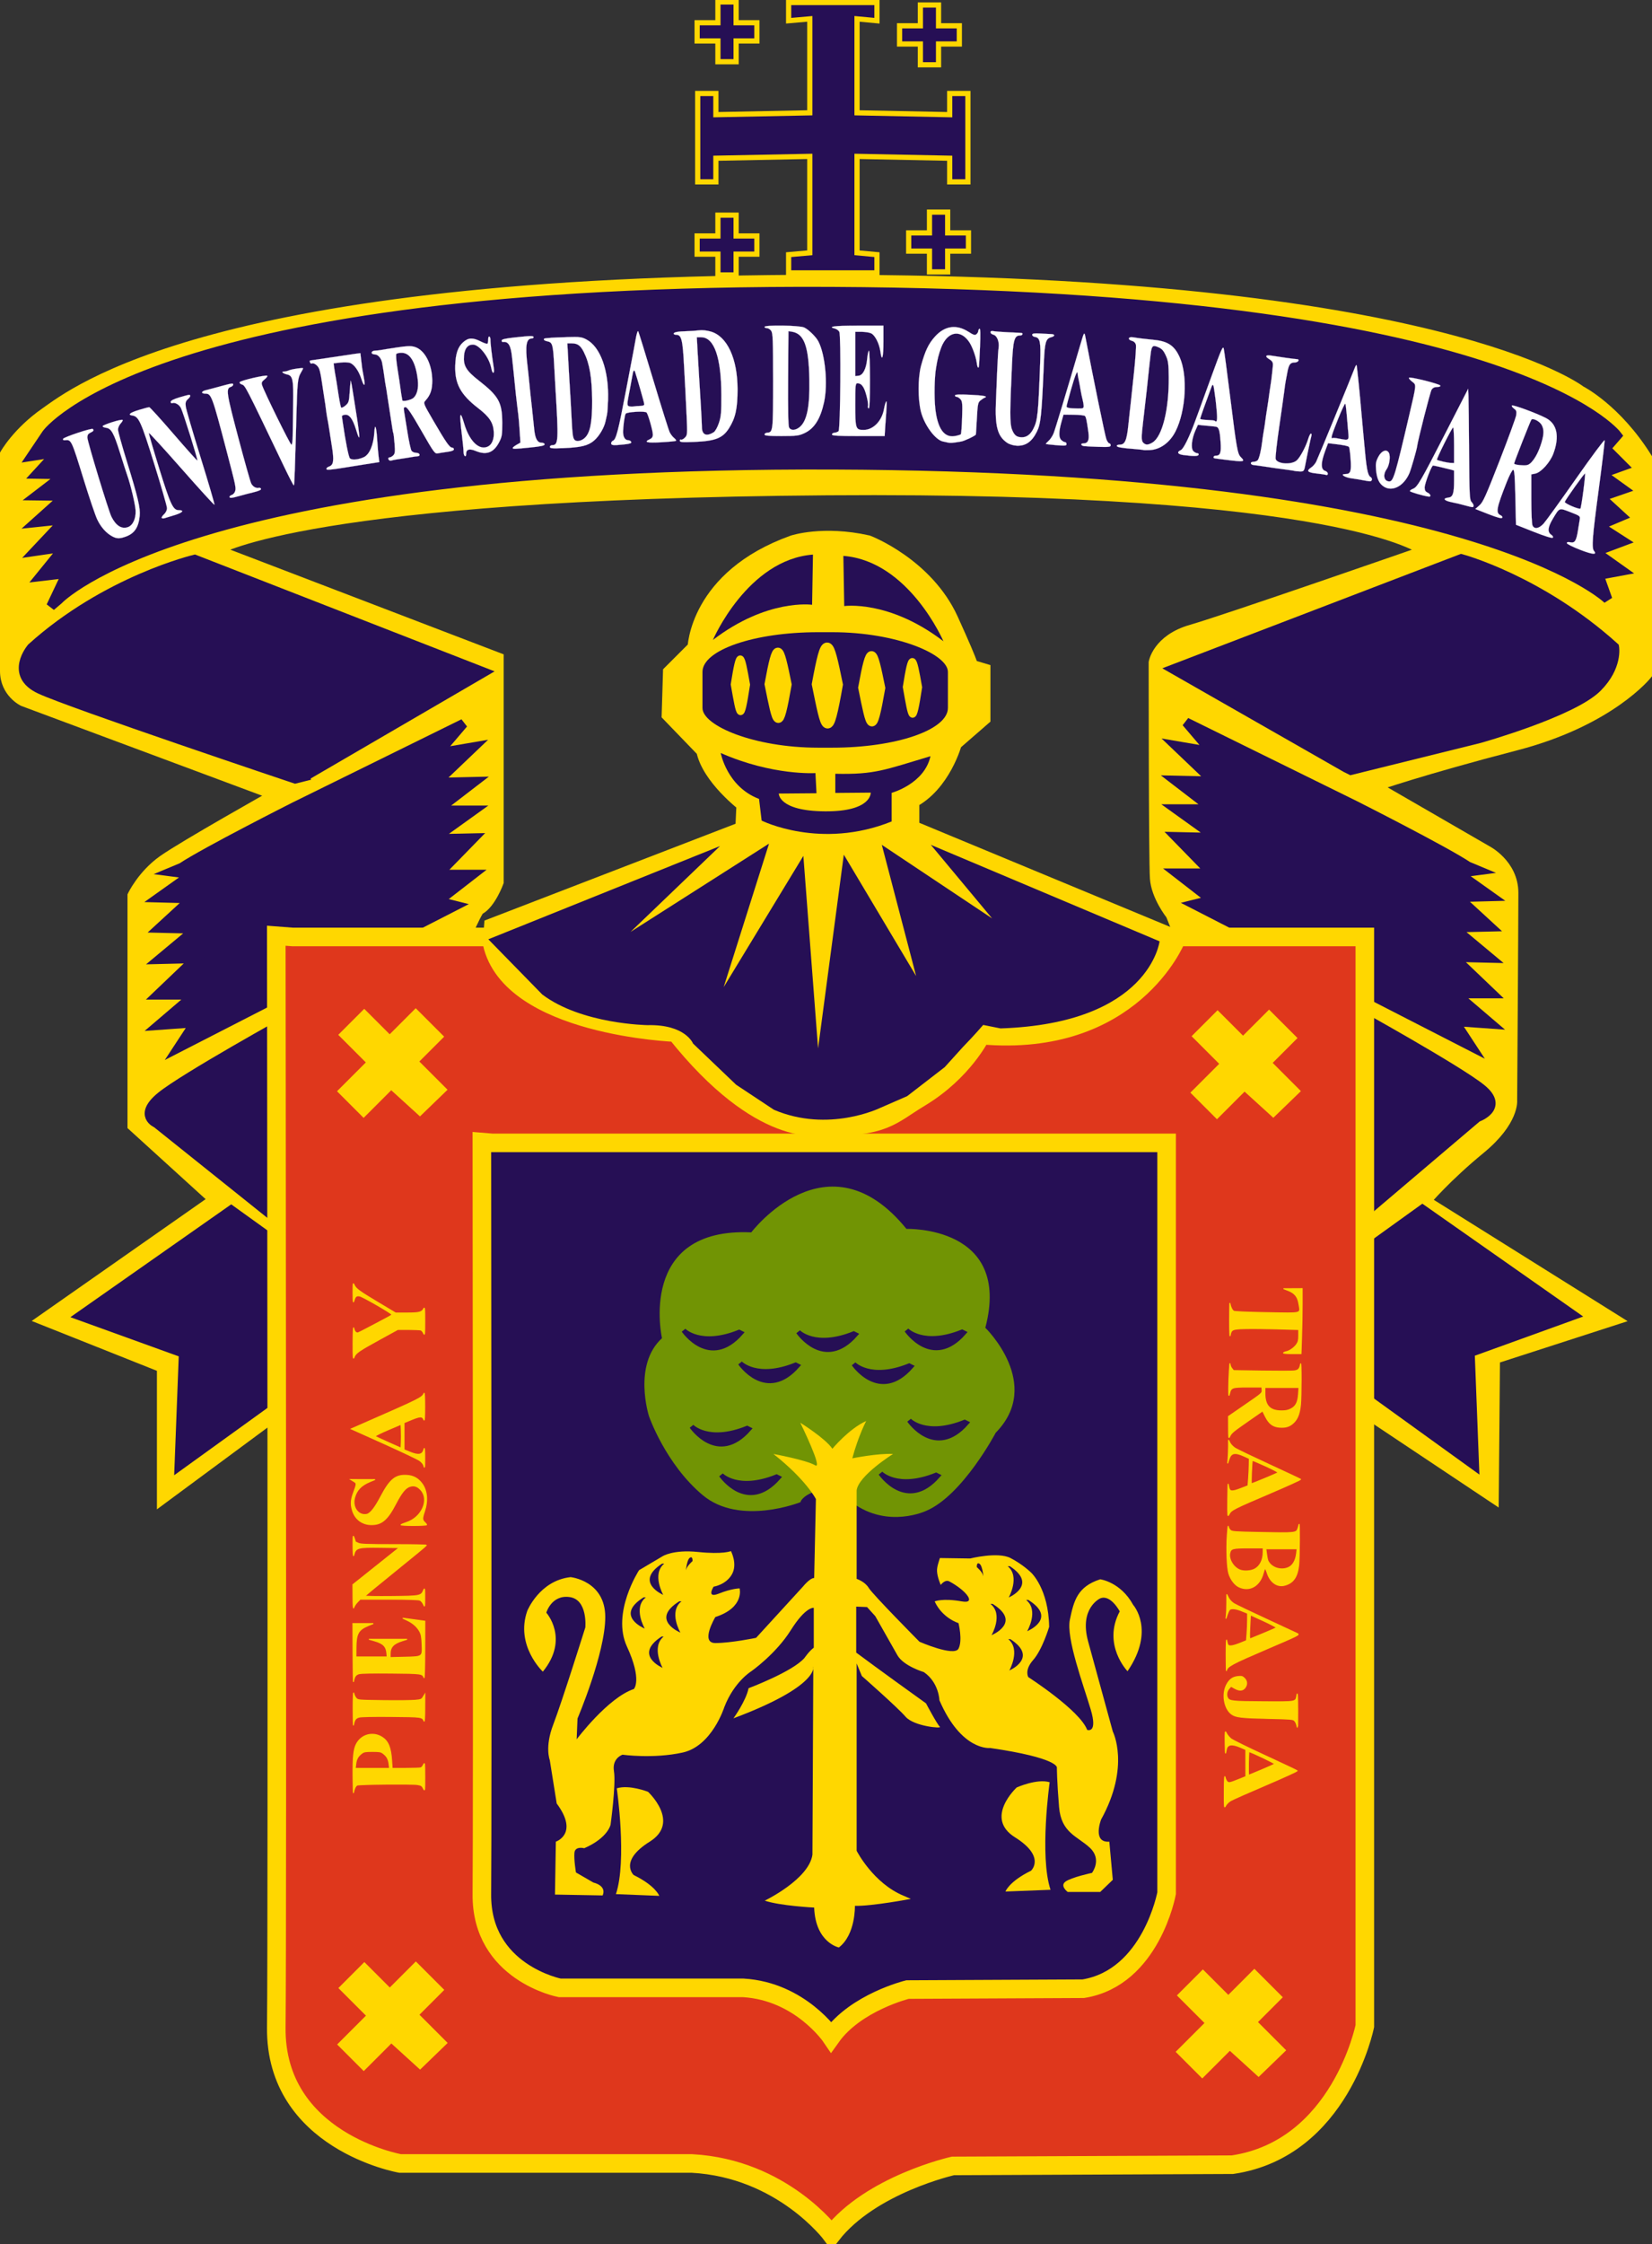 <svg xmlns:dc="http://purl.org/dc/elements/1.1/" xmlns:cc="http://creativecommons.org/ns#" xmlns:rdf="http://www.w3.org/1999/02/22-rdf-syntax-ns#" xmlns:svg="http://www.w3.org/2000/svg" xmlns="http://www.w3.org/2000/svg" xmlns:xlink="http://www.w3.org/1999/xlink" xmlns:sodipodi="http://sodipodi.sourceforge.net/DTD/sodipodi-0.dtd" xmlns:inkscape="http://www.inkscape.org/namespaces/inkscape" id="svg2" sodipodi:version="0.32" inkscape:version="0.46" width="1000" height="1357.695" sodipodi:docname="UdeG_escudo.svg" inkscape:output_extension="org.inkscape.output.svg.inkscape"><rect width="100%" height="100%" fill="#333333" stroke="none"/><defs id="defs5"><radialGradient r="300" fy="226.331" fx="221.445" cy="226.331" cx="221.445" gradientTransform="matrix(1.353,0,0,1.349,-77.629,-85.747)" gradientUnits="userSpaceOnUse" id="radialGradient7318" xlink:href="#linearGradient2893" inkscape:collect="always"></radialGradient><radialGradient r="300" fy="226.331" fx="221.445" cy="226.331" cx="221.445" gradientTransform="matrix(1.353,0,0,1.349,-77.629,-85.747)" gradientUnits="userSpaceOnUse" id="radialGradient7286" xlink:href="#linearGradient2893" inkscape:collect="always"></radialGradient><radialGradient r="300" fy="226.331" fx="221.445" cy="226.331" cx="221.445" gradientTransform="matrix(1.353,0,0,1.349,-77.629,-85.747)" gradientUnits="userSpaceOnUse" id="radialGradient7254" xlink:href="#linearGradient2893" inkscape:collect="always"></radialGradient><linearGradient id="linearGradient2893"><stop style="stop-color:white;stop-opacity:0.314;" offset="0" id="stop2895"></stop><stop id="stop2897" offset="0.19" style="stop-color:white;stop-opacity:0.251;"></stop><stop style="stop-color:#6b6b6b;stop-opacity:0.125;" offset="0.6" id="stop2901"></stop><stop style="stop-color:black;stop-opacity:0.125;" offset="1" id="stop2899"></stop></linearGradient><radialGradient inkscape:collect="always" xlink:href="#linearGradient2893" id="radialGradient3163" gradientUnits="userSpaceOnUse" gradientTransform="matrix(1.353,0,0,1.349,-77.629,-85.747)" cx="221.445" cy="226.331" fx="221.445" fy="226.331" r="300"></radialGradient><linearGradient id="linearGradient4476"><stop style="stop-color:#403800;stop-opacity:1;" offset="0" id="stop4478"></stop><stop id="stop3321" offset="0.5" style="stop-color:#c8af00;stop-opacity:1;"></stop><stop style="stop-color:#403900;stop-opacity:1;" offset="1" id="stop4480"></stop></linearGradient><clipPath id="id39"><path d="M 14684500,13624900 C 14684500,13624900 14440720,14050650 14009580,14218200 C 13578450,14385830 13448790,14437740 12880410,14310160 C 12312110,14182620 12296220,14073300 12079230,14058780 C 11862280,14044290 11832040,14013830 11832040,14013830 L 11838070,13976660 C 12328090,13650420 12854820,13458600 13444350,13353540 C 13834380,13284010 14126160,13534440 14489650,13581370 C 14600110,13595630 14684500,13624900 14684500,13624900 z" id="path19701"></path></clipPath><clipPath id="id38"><path d="M 14684500,13624900 C 14684500,13624900 14440720,14050650 14009580,14218200 C 13578450,14385830 13448790,14437740 12880410,14310160 C 12312110,14182620 12296220,14073300 12079230,14058780 C 11862280,14044290 11832040,14013830 11832040,14013830 L 11838070,13976660 C 12328090,13650420 12854820,13458600 13444350,13353540 C 13834380,13284010 14126160,13534440 14489650,13581370 C 14600110,13595630 14684500,13624900 14684500,13624900 z" id="path19698"></path></clipPath><clipPath id="id37"><path d="M 14450300,12388500 C 14777910,12129250 15496290,12313860 15884390,12180350 C 16009310,12137370 16190630,12078500 16190630,12078500 C 16190630,12078500 16156820,12468470 15828080,12812580 C 15499350,13156730 15153600,13414340 14723540,13482840 C 14293530,13551290 14137590,13458470 13893930,13458990 C 13650320,13459510 13127480,13474290 13127480,13474290 C 13144150,13345330 13482450,13186080 13567310,13087330 C 13811740,12802780 14155940,12621440 14450300,12388500 z" id="path19695"></path></clipPath><clipPath id="id36"><path d="M 14450300,12388500 C 14777910,12129250 15496290,12313860 15884390,12180350 C 16009310,12137370 16190630,12078500 16190630,12078500 C 16190630,12078500 16156820,12468470 15828080,12812580 C 15499350,13156730 15153600,13414340 14723540,13482840 C 14293530,13551290 14137590,13458470 13893930,13458990 C 13650320,13459510 13127480,13474290 13127480,13474290 C 13144150,13345330 13482450,13186080 13567310,13087330 C 13811740,12802780 14155940,12621440 14450300,12388500 z" id="path19692"></path></clipPath><clipPath id="id35"><path d="M 13692900,11728500 C 13692900,11728500 13262030,11754150 12961940,12027490 C 12661940,12300740 12570400,12382340 12449910,12878270 C 12329290,13374200 12409330,13429240 12336400,13605210 C 12263340,13781180 12303490,14017820 12303490,14017820 L 12492950,13824450 L 12673490,13615910 C 12673490,13615910 13309290,12963220 13424310,12807880 C 13630960,12528660 13546910,12202080 13651370,11898400 C 13683120,11806100 13692900,11728500 13692900,11728500 z" id="path19689"></path></clipPath><clipPath id="id34"><path d="M 13692900,11728500 C 13692900,11728500 13262030,11754150 12961940,12027490 C 12661940,12300740 12570400,12382340 12449910,12878270 C 12329290,13374200 12409330,13429240 12336400,13605210 C 12263340,13781180 12303490,14017820 12303490,14017820 L 12492950,13824450 L 12673490,13615910 C 12673490,13615910 13309290,12963220 13424310,12807880 C 13630960,12528660 13546910,12202080 13651370,11898400 C 13683120,11806100 13692900,11728500 13692900,11728500 z" id="path19686"></path></clipPath><clipPath id="id33"><path d="M 11216900,2958840 C 11216900,2958840 11343980,2922570 11470720,2751590 C 11597370,2580690 11761590,2407690 11989340,2333050 C 12217190,2258330 12359520,2228420 12624060,2249950 C 12888740,2271600 13084060,2246040 13084060,2246040 C 13084060,2246040 13025130,2293050 12895460,2489590 C 12765750,2686230 12500860,2897690 12228470,2989350 C 11955960,3081180 11770760,3066050 11585440,3050970 C 11400280,3035930 11216900,2958840 11216900,2958840 z" id="path19683"></path></clipPath><clipPath id="id32"><path d="M 11216900,2958840 C 11216900,2958840 11343980,2922570 11470720,2751590 C 11597370,2580690 11761590,2407690 11989340,2333050 C 12217190,2258330 12359520,2228420 12624060,2249950 C 12888740,2271600 13084060,2246040 13084060,2246040 C 13084060,2246040 13025130,2293050 12895460,2489590 C 12765750,2686230 12500860,2897690 12228470,2989350 C 11955960,3081180 11770760,3066050 11585440,3050970 C 11400280,3035930 11216900,2958840 11216900,2958840 z" id="path19680"></path></clipPath><clipPath id="id31"><path d="M 10942800,1832570 C 10942800,1832570 11069800,1869180 11268180,1791660 C 11466510,1713970 11697890,1654540 11930600,1711950 C 12163220,1769490 12299740,1819680 12512420,1978200 C 12725140,2136760 12904130,2218660 12904130,2218660 C 12904130,2218660 12829220,2227260 12614640,2325020 C 12400070,2422860 12062930,2461490 11783310,2394760 C 11503690,2328020 11354850,2216990 11205970,2106080 C 11057000,1995130 10942800,1832570 10942800,1832570 z" id="path19677"></path></clipPath><clipPath id="id30"><path d="M 10942800,1832570 C 10942800,1832570 11069800,1869180 11268180,1791660 C 11466510,1713970 11697890,1654540 11930600,1711950 C 12163220,1769490 12299740,1819680 12512420,1978200 C 12725140,2136760 12904130,2218660 12904130,2218660 C 12904130,2218660 12829220,2227260 12614640,2325020 C 12400070,2422860 12062930,2461490 11783310,2394760 C 11503690,2328020 11354850,2216990 11205970,2106080 C 11057000,1995130 10942800,1832570 10942800,1832570 z" id="path19674"></path></clipPath><clipPath id="id29"><path d="M 16131400,10733900 C 16493300,10524930 17177130,10811850 17580570,10736090 C 17710360,10711680 17898400,10679760 17898400,10679760 C 17898400,10679760 17808020,11060650 17432590,11353410 C 17057160,11646220 16677510,11850890 16242070,11856220 C 15806670,11861540 15665890,11747070 15424780,11712220 C 15183670,11677330 14841280,11936100 14841280,11936100 C 14876600,11810920 15057490,11382460 15155800,11297120 C 15439210,11051070 15806200,10921640 16131400,10733900 z" id="path19671"></path></clipPath><clipPath id="id28"><path d="M 16131400,10733900 C 16493300,10524930 17177130,10811850 17580570,10736090 C 17710360,10711680 17898400,10679760 17898400,10679760 C 17898400,10679760 17808020,11060650 17432590,11353410 C 17057160,11646220 16677510,11850890 16242070,11856220 C 15806670,11861540 15665890,11747070 15424780,11712220 C 15183670,11677330 14841280,11936100 14841280,11936100 C 14876600,11810920 15057490,11382460 15155800,11297120 C 15439210,11051070 15806200,10921640 16131400,10733900 z" id="path19668"></path></clipPath><clipPath id="id27"><path d="M 17887700,5978240 C 17887700,5978240 17888990,6904050 17620740,7339640 C 17352490,7775200 16983390,8024940 16713930,8236960 C 16444560,8448980 16244120,8612140 16244120,8612140 C 16244120,8612140 16218270,8082830 16362410,7610700 C 16506600,7138580 16710270,6943840 16986750,6740500 C 17263230,6537200 17467730,6334510 17588950,6243110 C 17710130,6151750 17887700,5978240 17887700,5978240 z" id="path19665"></path></clipPath><clipPath id="id26"><path d="M 17887700,5978240 C 17887700,5978240 17888990,6904050 17620740,7339640 C 17352490,7775200 16983390,8024940 16713930,8236960 C 16444560,8448980 16244120,8612140 16244120,8612140 C 16244120,8612140 16218270,8082830 16362410,7610700 C 16506600,7138580 16710270,6943840 16986750,6740500 C 17263230,6537200 17467730,6334510 17588950,6243110 C 17710130,6151750 17887700,5978240 17887700,5978240 z" id="path19662"></path></clipPath><clipPath id="id25"><path d="M 16911800,4552070 C 17345390,5195780 17459330,5991940 16999470,6647940 C 16741120,7016330 16428070,7174810 16365090,7270590 C 16302070,7366330 16252780,7413080 16252780,7413080 C 16252780,7413080 16069270,6920800 16119500,6571450 C 16169690,6222050 16299440,5856280 16466840,5457210 C 16634290,5058180 16733030,4904090 16787780,4768690 C 16842570,4633240 16911800,4552070 16911800,4552070 z" id="path19659"></path></clipPath><clipPath id="id24"><path d="M 16911800,4552070 C 17345390,5195780 17459330,5991940 16999470,6647940 C 16741120,7016330 16428070,7174810 16365090,7270590 C 16302070,7366330 16252780,7413080 16252780,7413080 C 16252780,7413080 16069270,6920800 16119500,6571450 C 16169690,6222050 16299440,5856280 16466840,5457210 C 16634290,5058180 16733030,4904090 16787780,4768690 C 16842570,4633240 16911800,4552070 16911800,4552070 z" id="path19656"></path></clipPath><clipPath id="id23"><path d="M 13618500,13165000 C 13618500,13165000 13805810,12765500 13672690,12491780 C 13539580,12218050 13341760,12063480 13349470,11467820 C 13357180,10870650 13447350,10464360 13763330,9899680 C 13842900,10347570 14249000,10667060 14353770,11133760 C 14426910,11459480 14354710,11848070 14303060,12103190 C 14251450,12358270 14197480,12646940 14197480,12646940 L 14020120,12926900 L 13761260,13161740 L 13618500,13165000 z" id="path19653"></path></clipPath><clipPath id="id22"><path d="M 13618500,13165000 C 13618500,13165000 13805810,12765500 13672690,12491780 C 13539580,12218050 13341760,12063480 13349470,11467820 C 13357180,10870650 13447350,10464360 13763330,9899680 C 13842900,10347570 14249000,10667060 14353770,11133760 C 14426910,11459480 14354710,11848070 14303060,12103190 C 14251450,12358270 14197480,12646940 14197480,12646940 L 14020120,12926900 L 13761260,13161740 L 13618500,13165000 z" id="path19650"></path></clipPath><clipPath id="id21"><path d="M 14636800,8617900 C 14636800,8617900 14385650,9019550 14363250,9378490 C 14340890,9737470 14358680,10016090 14444370,10272150 C 14638910,10853640 14843450,11133980 14920430,11806220 L 15473780,10842030 C 15577120,10440810 15364140,9664670 15147630,9293150 C 14931200,8921620 14636800,8617900 14636800,8617900 z" id="path19647"></path></clipPath><clipPath id="id20"><path d="M 14636800,8617900 C 14636800,8617900 14385650,9019550 14363250,9378490 C 14340890,9737470 14358680,10016090 14444370,10272150 C 14638910,10853640 14843450,11133980 14920430,11806220 L 15473780,10842030 C 15577120,10440810 15364140,9664670 15147630,9293150 C 14931200,8921620 14636800,8617900 14636800,8617900 z" id="path19644"></path></clipPath><clipPath id="id19"><path d="M 16890700,8377910 C 17051130,8942290 17125050,9845500 16795330,10364410 C 16616980,10645140 16241680,11040220 16241680,11040220 L 15958610,11235260 L 15003810,11419950 C 15003810,11419950 15606050,10073760 15963870,9583720 C 16246550,9196630 16555640,8723440 16890700,8377910 z" id="path19641"></path></clipPath><clipPath id="id18"><path d="M 16890700,8377910 C 17051130,8942290 17125050,9845500 16795330,10364410 C 16616980,10645140 16241680,11040220 16241680,11040220 L 15958610,11235260 L 15003810,11419950 C 15003810,11419950 15606050,10073760 15963870,9583720 C 16246550,9196630 16555640,8723440 16890700,8377910 z" id="path19638"></path></clipPath><clipPath id="id17"><path d="M 14817100,7359190 C 14817100,7359190 14642160,7744560 14622560,8108780 C 14602910,8472960 14617520,8681280 14798320,8973570 C 14979160,9265900 15078200,9394690 15304230,9636270 C 15530230,9877810 15634050,10047200 15634050,10047200 C 15634050,10047200 15922410,9912400 15899710,9442510 C 15877050,8972580 15772410,8747930 15509160,8323420 C 15245990,7899000 15032280,7786500 14933280,7657670 C 14834250,7528890 14817100,7359190 14817100,7359190 z" id="path19635"></path></clipPath><clipPath id="id16"><path d="M 14817100,7359190 C 14817100,7359190 14642160,7744560 14622560,8108780 C 14602910,8472960 14617520,8681280 14798320,8973570 C 14979160,9265900 15078200,9394690 15304230,9636270 C 15530230,9877810 15634050,10047200 15634050,10047200 C 15634050,10047200 15922410,9912400 15899710,9442510 C 15877050,8972580 15772410,8747930 15509160,8323420 C 15245990,7899000 15032280,7786500 14933280,7657670 C 14834250,7528890 14817100,7359190 14817100,7359190 z" id="path19632"></path></clipPath><clipPath id="id15"><path d="M 14778300,5948840 C 14778300,5948840 14744050,6582620 14863040,6978300 C 14982060,7373980 15020010,7603400 15258890,7816880 C 15497670,8030360 15592570,8094900 15840580,8240620 C 16088580,8386290 16176460,8311900 16311900,8459600 C 16447340,8607330 16408400,8576220 16408400,8576220 C 16408400,8576220 16456260,8159920 16268950,7694580 C 16081650,7229290 16018230,6996390 15541050,6629930 C 15063870,6263480 14778300,5948840 14778300,5948840 z" id="path19629"></path></clipPath><clipPath id="id14"><path d="M 14778300,5948840 C 14778300,5948840 14744050,6582620 14863040,6978300 C 14982060,7373980 15020010,7603400 15258890,7816880 C 15497670,8030360 15592570,8094900 15840580,8240620 C 16088580,8386290 16176460,8311900 16311900,8459600 C 16447340,8607330 16408400,8576220 16408400,8576220 C 16408400,8576220 16456260,8159920 16268950,7694580 C 16081650,7229290 16018230,6996390 15541050,6629930 C 15063870,6263480 14778300,5948840 14778300,5948840 z" id="path19626"></path></clipPath><clipPath id="id13"><path d="M 15415100,2266750 C 15415100,2266750 15072500,3067250 15040750,3598120 C 15009000,4128940 15121780,4606430 15384170,5019470 C 15646520,5432590 15990630,5524080 16064380,5797370 C 16138090,6070620 16184830,6344820 16184830,6344820 C 16184830,6344820 16436200,5568890 16450110,4989950 C 16464070,4411040 16475700,4097140 16285080,3557340 C 16094500,3017540 15910080,2839770 15741730,2656110 C 15573330,2472360 15415100,2266750 15415100,2266750 z" id="path19623"></path></clipPath><clipPath id="id12"><path d="M 15415100,2266750 C 15415100,2266750 15072500,3067250 15040750,3598120 C 15009000,4128940 15121780,4606430 15384170,5019470 C 15646520,5432590 15990630,5524080 16064380,5797370 C 16138090,6070620 16184830,6344820 16184830,6344820 C 16184830,6344820 16436200,5568890 16450110,4989950 C 16464070,4411040 16475700,4097140 16285080,3557340 C 16094500,3017540 15910080,2839770 15741730,2656110 C 15573330,2472360 15415100,2266750 15415100,2266750 z" id="path19620"></path></clipPath><clipPath id="id11"><path d="M 12394500,3395680 C 12394500,3395680 12811850,3944420 13034430,4022580 C 13256980,4100790 13528460,4187810 13791840,4105950 C 14055180,4024090 14274840,3982840 14458190,3975320 C 14641440,3967880 14933340,4076680 14933340,4076680 C 14933340,4076680 14623180,3565160 14279880,3435210 C 13444760,3119120 13136060,3552010 12394500,3395680 z" id="path19617"></path></clipPath><clipPath id="id10"><path d="M 12394500,3395680 C 12394500,3395680 12811850,3944420 13034430,4022580 C 13256980,4100790 13528460,4187810 13791840,4105950 C 14055180,4024090 14274840,3982840 14458190,3975320 C 14641440,3967880 14933340,4076680 14933340,4076680 C 14933340,4076680 14623180,3565160 14279880,3435210 C 13444760,3119120 13136060,3552010 12394500,3395680 z" id="path19614"></path></clipPath><clipPath id="id9"><path d="M 13855800,1063560 C 13855800,1063560 14144730,1236390 14395840,1520260 C 14646900,1804080 15009320,2125850 14902180,2599900 C 14794960,3074000 14653620,3080320 14614760,3339730 C 14575910,3599150 14626830,3770220 14626830,3770220 C 14626830,3770220 14383000,3523520 14206080,3269900 C 14029190,3016290 13814960,2784680 13855160,2317540 C 13895350,1850360 13925940,1717060 13919990,1487000 C 13914050,1256930 13855800,1063560 13855800,1063560 z" id="path19611"></path></clipPath><clipPath id="id8"><path d="M 13855800,1063560 C 13855800,1063560 14144730,1236390 14395840,1520260 C 14646900,1804080 15009320,2125850 14902180,2599900 C 14794960,3074000 14653620,3080320 14614760,3339730 C 14575910,3599150 14626830,3770220 14626830,3770220 C 14626830,3770220 14383000,3523520 14206080,3269900 C 14029190,3016290 13814960,2784680 13855160,2317540 C 13895350,1850360 13925940,1717060 13919990,1487000 C 13914050,1256930 13855800,1063560 13855800,1063560 z" id="path19608"></path></clipPath><clipPath id="id7"><path d="M 12245000,694180 C 12245000,694180 12263490,790010 12381440,894380 C 12499470,998800 12616520,1131070 12656750,1303380 C 12696940,1475740 12709610,1582390 12676310,1775590 C 12642970,1968740 12649000,2114030 12649000,2114030 C 12649000,2114030 12618150,2067620 12481420,1959330 C 12344650,1851050 12205760,1642340 12155920,1435950 C 12106030,1229640 12129340,1094410 12152690,959180 C 12176040,823950 12245000,694180 12245000,694180 z" id="path19605"></path></clipPath><clipPath id="id6"><path d="M 12245000,694180 C 12245000,694180 12263490,790010 12381440,894380 C 12499470,998800 12616520,1131070 12656750,1303380 C 12696940,1475740 12709610,1582390 12676310,1775590 C 12642970,1968740 12649000,2114030 12649000,2114030 C 12649000,2114030 12618150,2067620 12481420,1959330 C 12344650,1851050 12205760,1642340 12155920,1435950 C 12106030,1229640 12129340,1094410 12152690,959180 C 12176040,823950 12245000,694180 12245000,694180 z" id="path19602"></path></clipPath><clipPath id="id5"><path d="M 13581500,896020 C 13581500,896020 13507750,1005420 13521230,1217530 C 13534760,1429720 13520850,1667650 13394930,1871110 C 13269010,2074540 13179400,2188840 12963110,2342420 C 12746770,2496000 12613910,2641020 12613910,2641020 C 12613910,2641020 12628560,2567290 12600770,2333610 C 12572990,2099930 12639030,1767900 12788160,1522660 C 12937260,1277430 13088640,1169960 13240060,1062440 C 13391520,954890 13581500,896020 13581500,896020 z" id="path19599"></path></clipPath><clipPath id="id4"><path d="M 13581500,896020 C 13581500,896020 13507750,1005420 13521230,1217530 C 13534760,1429720 13520850,1667650 13394930,1871110 C 13269010,2074540 13179400,2188840 12963110,2342420 C 12746770,2496000 12613910,2641020 12613910,2641020 C 12613910,2641020 12628560,2567290 12600770,2333610 C 12572990,2099930 12639030,1767900 12788160,1522660 C 12937260,1277430 13088640,1169960 13240060,1062440 C 13391520,954890 13581500,896020 13581500,896020 z" id="path19596"></path></clipPath><clipPath id="id3"><path d="M 17905000,7712850 C 18073520,8364410 17965740,9360050 17380990,9792250 C 17019130,10059750 16677260,10107020 16376780,10183810 C 16076350,10260640 15880690,10357280 15880690,10357280 C 15880690,10357280 15826240,10281910 15860480,10024640 C 15894730,9767370 16336720,9229590 16750100,8823770 C 17163530,8417910 17586690,8075310 17705930,7942530 C 17825130,7809750 17905000,7712850 17905000,7712850 z" id="path19593"></path></clipPath><clipPath id="id2"><path d="M 17905000,7712850 C 18073520,8364410 17965740,9360050 17380990,9792250 C 17019130,10059750 16677260,10107020 16376780,10183810 C 16076350,10260640 15880690,10357280 15880690,10357280 C 15880690,10357280 15826240,10281910 15860480,10024640 C 15894730,9767370 16336720,9229590 16750100,8823770 C 17163530,8417910 17586690,8075310 17705930,7942530 C 17825130,7809750 17905000,7712850 17905000,7712850 z" id="path19590"></path></clipPath><clipPath id="id1"><path d="M 14186300,5152250 C 14186300,5152250 14378820,5683670 14655820,5960100 C 14932770,6236530 15134550,6393980 15317940,6457620 C 15501320,6521220 15561370,6529000 15786290,6564360 C 16011200,6599730 16324300,6799880 16324300,6799880 C 16324300,6799880 16231080,6355950 16039160,6146210 C 15847240,5936430 15696860,5756210 15255950,5542640 C 14815080,5329070 14716770,5332170 14507150,5292460 C 14297530,5252800 14186300,5152250 14186300,5152250 z" id="path19587"></path></clipPath><clipPath id="id0"><path d="M 14186300,5152250 C 14186300,5152250 14378820,5683670 14655820,5960100 C 14932770,6236530 15134550,6393980 15317940,6457620 C 15501320,6521220 15561370,6529000 15786290,6564360 C 16011200,6599730 16324300,6799880 16324300,6799880 C 16324300,6799880 16231080,6355950 16039160,6146210 C 15847240,5936430 15696860,5756210 15255950,5542640 C 14815080,5329070 14716770,5332170 14507150,5292460 C 14297530,5252800 14186300,5152250 14186300,5152250 z" id="path19584"></path></clipPath><linearGradient id="linearGradient8135"><stop style="stop-color:#5d070b;stop-opacity:1;" offset="0" id="stop8137"></stop><stop id="stop8139" offset="0.5" style="stop-color:#ed1c24;stop-opacity:1;"></stop><stop style="stop-color:#5d070a;stop-opacity:1;" offset="1" id="stop8141"></stop></linearGradient></defs><path style="fill:#ffd700;fill-opacity:1;fill-rule:evenodd;stroke:#ffd700;stroke-width:5.62px;stroke-linecap:butt;stroke-linejoin:miter;stroke-opacity:1" d="M 166.067,857.111 L 97.796,907.572 L 97.796,827.428 L 25.072,798.488 L 128.963,725.764 L 79.986,681.24 L 79.986,541.73 C 79.986,541.73 85.922,529.114 98.538,520.21 C 111.153,511.305 165.324,480.88 165.324,480.88 L 13.941,424.482 C 13.941,424.482 2.81,419.287 2.81,405.93 C 2.81,392.573 2.81,274.583 2.81,274.583 C 2.81,274.583 10.231,261.226 27.299,249.352 C 44.366,237.479 127.875,169.036 499.381,169.036 C 870.887,169.036 956.942,236.2 956.942,236.2 C 956.942,236.2 978.638,247.126 997.19,276.809 L 997.19,408.156 C 997.19,408.156 974.928,436.355 917.788,451.197 C 860.648,466.038 833.191,475.685 833.191,475.685 L 899.978,514.273 C 899.978,514.273 916.304,522.436 916.304,540.246 C 916.304,558.055 915.562,665.656 915.562,665.656 C 915.562,665.656 917.046,678.271 896.268,695.339 C 875.49,712.407 863.616,726.506 863.616,726.506 L 978.638,798.488 L 905.173,822.234 L 904.431,906.83 L 828.739,856.369 L 708.523,553.603 C 708.523,553.603 699.618,542.472 698.876,531.341 C 698.134,520.21 698.134,400.736 698.134,400.736 C 698.134,400.736 700.36,386.636 721.138,380.7 C 741.916,374.763 861.39,333.207 861.39,333.207 C 861.39,333.207 814.84,294.523 500.742,296.845 C 186.644,299.168 132.073,332.75 132.073,332.75 L 302.084,397.816 L 302.084,533.72 C 302.084,533.72 297.361,546.838 290.54,550.511 C 283.719,554.184 166.705,857.476 166.067,857.111 z" id="path2633" sodipodi:nodetypes="cccccccsccscsscccsccscsccccccscscsc"></path><path style="fill:#260f55;fill-opacity:1;fill-rule:evenodd;stroke:#260f55;stroke-width:5.62px;stroke-linecap:butt;stroke-linejoin:miter;stroke-opacity:1" d="M 164.582,735.411 L 94.817,679.594 C 94.817,679.594 83.273,674.871 97.441,663.327 C 111.608,651.783 176.15,616.102 176.15,616.102 L 176.15,736.264 L 164.582,735.411 z" id="path2635"></path><path style="fill:#260f55;fill-opacity:1;fill-rule:evenodd;stroke:#260f55;stroke-width:5.62px;stroke-linecap:butt;stroke-linejoin:miter;stroke-opacity:1" d="M 169.853,753.58 L 139.944,732.066 L 48.641,796.083 L 111.084,818.646 L 108.46,886.861 L 172.477,840.685 L 169.853,753.58 z" id="path2637" sodipodi:nodetypes="ccccccc"></path><path style="fill:#260f55;fill-opacity:1;fill-rule:evenodd;stroke:#260f55;stroke-width:5.62px;stroke-linecap:butt;stroke-linejoin:miter;stroke-opacity:1" d="M 107.935,633.943 L 275.848,547.888 L 265.353,545.264 L 286.342,528.997 L 265.353,528.997 L 286.867,506.959 L 262.729,507.484 L 286.867,490.168 L 264.828,490.168 L 287.392,472.852 L 264.304,473.377 L 286.867,451.863 L 265.353,455.536 L 280.57,437.695 L 178.249,488.069 C 178.249,488.069 124.202,515.355 110.034,524.8 L 103.738,527.423 L 115.806,528.997 L 95.867,543.165 L 115.806,543.69 L 96.391,561.53 L 118.43,562.055 L 96.391,580.421 L 118.43,579.896 L 95.342,601.934 L 117.38,601.934 L 95.867,620.3 L 117.905,618.726 L 107.935,633.943 z" id="path2639"></path><path style="fill:#260f55;fill-rule:evenodd;stroke:#260f55;stroke-width:5.62px;stroke-linecap:butt;stroke-linejoin:miter;stroke-opacity:1" d="M 890.65,633.175 L 722.738,547.12 L 733.232,544.496 L 712.243,528.23 L 733.232,528.23 L 711.719,506.191 L 735.856,506.716 L 711.719,489.4 L 733.757,489.4 L 711.194,472.084 L 734.282,472.609 L 711.719,451.095 L 733.232,454.768 L 718.015,436.927 L 820.337,487.301 C 820.337,487.301 874.384,514.587 888.551,524.032 L 894.848,526.655 L 882.779,528.23 L 902.719,542.397 L 882.779,542.922 L 902.194,560.763 L 880.156,561.287 L 902.194,579.653 L 880.156,579.128 L 903.244,601.167 L 881.205,601.167 L 902.719,619.532 L 880.68,617.958 L 890.65,633.175 z" id="path2641"></path><path style="fill:#260f55;fill-rule:evenodd;stroke:#260f55;stroke-width:5.62px;stroke-linecap:butt;stroke-linejoin:miter;stroke-opacity:1" d="M 187.587,469.006 L 184.618,469.749 L 292.961,406.672 L 117.832,338.401 C 117.832,338.401 64.402,351.017 19.136,391.831 C 19.136,391.831 5.036,408.156 24.33,417.061 C 43.624,425.966 178.682,471.233 178.682,471.233 L 187.587,469.006 z" id="path2643" sodipodi:nodetypes="cccccscc"></path><path style="fill:#260f55;fill-rule:evenodd;stroke:#260f55;stroke-width:5.62px;stroke-linecap:butt;stroke-linejoin:miter;stroke-opacity:1" d="M 817.72,466.038 L 814.752,464.554 L 710.119,404.817 L 884.506,338.03 C 884.506,338.03 931.999,350.646 977.266,391.46 C 977.266,391.46 979.492,403.333 966.877,415.948 C 951.851,430.974 895.638,446.744 895.638,446.744 L 817.72,466.038 z" id="path2645" sodipodi:nodetypes="cccccscc"></path><path style="fill:#260f55;fill-opacity:1;fill-rule:evenodd;stroke:#260f55;stroke-width:5.62px;stroke-linecap:butt;stroke-linejoin:miter;stroke-opacity:1" d="M 28.177,262.437 C 28.177,262.437 91.144,174.283 503.579,176.382 C 916.013,178.481 978.98,263.486 978.98,263.486 L 978.98,263.486 L 972.159,271.357 L 982.653,281.852 L 969.535,286.574 L 982.653,296.019 L 969.01,300.742 L 981.604,312.286 L 967.961,318.058 L 982.653,327.503 L 965.862,333.799 L 982.129,345.343 L 967.961,347.967 L 973.208,362.659 C 973.208,362.659 891.858,282.732 504.452,281.262 C 113.379,279.777 35.461,362.89 35.461,362.89 L 30.801,366.857 L 40.246,346.918 L 24.33,348.79 L 38.801,330.981 L 20.991,333.578 L 39.172,314.284 L 21.362,316.139 L 39.172,300.185 L 21.88,299.955 L 38.672,287.099 L 22.143,286.837 L 34.211,273.718 L 18.994,276.08 L 28.177,262.437 z" id="path2647" sodipodi:nodetypes="csccccccccccccccsccccccccccccccc"></path><path style="fill:#260f55;fill-opacity:1;fill-rule:evenodd;stroke:#260f55;stroke-width:5.62px;stroke-linecap:butt;stroke-linejoin:miter;stroke-opacity:1" d="M 829.696,730.812 L 894.214,676.045 C 894.214,676.045 911.005,670.273 896.837,658.729 C 882.67,647.185 818.128,611.503 818.128,611.503 L 818.128,731.665 L 829.696,730.812 z" id="path2688" sodipodi:nodetypes="ccsccc"></path><path style="fill:#260f55;fill-opacity:1;fill-rule:evenodd;stroke:#260f55;stroke-width:5.62px;stroke-linecap:butt;stroke-linejoin:miter;stroke-opacity:1" d="M 831.102,753.179 L 861.011,731.665 L 952.314,795.682 L 889.871,818.245 L 892.495,886.46 L 828.478,840.284 L 831.102,753.179 z" id="path2690" sodipodi:nodetypes="ccccccc"></path><g id="g2673" transform="matrix(5.62,0,0,5.62,1067.573,-1564.548)"><path id="path2394" d="M -158.465,379.252 L -42.955,379.252 L -42.955,496.498 C -42.955,496.498 -45.595,509.702 -57.214,511.418 L -87.318,511.55 C -87.318,511.55 -96.165,513.531 -100.39,518.944 C -100.39,518.944 -105.671,511.814 -115.442,511.286 L -146.866,511.286 C -146.866,511.286 -160.333,508.91 -160.201,496.63 C -160.069,484.351 -160.201,379.119 -160.201,379.119 L -158.465,379.252 z" style="fill:#df371c;fill-opacity:1;fill-rule:evenodd;stroke:#ffd700;stroke-width:2;stroke-linecap:butt;stroke-linejoin:miter;stroke-miterlimit:4;stroke-dasharray:none;stroke-opacity:1"></path><path id="path2396" d="M -136.966,401.419 L -64.305,401.419 L -64.305,482.195 C -64.305,482.195 -65.966,491.292 -73.275,492.474 L -92.212,492.565 C -92.212,492.565 -97.776,493.93 -100.434,497.659 C -100.434,497.659 -103.756,492.747 -109.902,492.383 L -129.67,492.383 C -129.67,492.383 -138.141,490.746 -138.058,482.286 C -137.975,473.827 -138.058,401.329 -138.058,401.329 L -136.966,401.419 z" style="fill:#260f55;fill-opacity:1;fill-rule:evenodd;stroke:#ffd700;stroke-width:2;stroke-linecap:butt;stroke-linejoin:miter;stroke-miterlimit:4;stroke-dasharray:none;stroke-opacity:1"></path><path sodipodi:nodetypes="cccccccccccccscccccccccsc" id="path2398" d="M -101.578,399.585 C -101.578,399.585 -107.916,401.169 -117.158,389.55 C -117.158,389.55 -134.983,388.89 -136.963,379.912 L -136.831,378.195 L -109.764,367.764 L -109.632,364.86 C -109.632,364.86 -113.461,361.955 -113.989,359.05 L -117.686,355.221 L -117.554,350.864 L -114.913,348.223 C -114.913,348.223 -114.781,340.697 -104.483,337 C -104.483,337 -101.314,335.944 -96.561,337 L -96.561,337 C -96.561,337 -90.355,339.377 -87.714,345.187 C -85.074,350.996 -85.602,350.336 -85.602,350.336 L -84.281,350.732 L -84.281,355.617 L -87.318,358.258 C -87.318,358.258 -88.507,362.747 -91.939,364.464 L -91.939,367.104 L -91.939,367.632 L -63.288,379.516 C -63.288,379.516 -68.041,391.267 -84.281,389.814 C -84.281,389.814 -86.166,393.739 -90.867,396.562 C -94.041,398.468 -94.737,399.861 -101.578,399.585 z" style="fill:#ffd700;fill-opacity:1;fill-rule:evenodd;stroke:#ffd700;stroke-width:2;stroke-linecap:butt;stroke-linejoin:miter;stroke-miterlimit:4;stroke-dasharray:none;stroke-opacity:1"></path><path sodipodi:nodetypes="ccccccccccccccccccccccccc" id="path3170" d="M -137.363,379.504 L -112.408,369.469 L -122.047,378.712 L -107.127,369.205 L -112.012,384.653 L -103.43,370.526 L -101.846,391.255 L -99.073,370.394 L -91.283,383.465 L -94.98,369.337 L -83.097,377.259 L -89.698,369.337 L -65.063,379.723 C -65.063,379.723 -66.11,388.569 -82.195,389.097 L -84.062,388.724 C -84.062,388.724 -84.961,389.78 -86.266,391.123 L -88.205,393.266 L -92.249,396.388 L -95.189,397.67 C -95.189,397.67 -100.723,400.365 -106.599,397.857 L -110.671,395.161 L -115.313,390.727 C -115.313,390.727 -116.125,388.653 -120.198,388.746 C -120.198,388.746 -127.294,388.662 -131.553,385.446 L -137.363,379.504 z" style="fill:#260f55;fill-opacity:1;fill-rule:evenodd"></path><path sodipodi:nodetypes="ccccccccccscccc" id="path3172" d="M -112.332,359.45 C -112.332,359.45 -111.659,363.085 -108.204,364.392 L -107.924,366.726 C -107.924,366.726 -101.576,369.9 -93.92,366.819 L -93.92,363.739 C -93.92,363.739 -90.394,362.782 -89.74,359.795 C -94.7,361.273 -95.69,361.781 -99.989,361.685 L -99.989,361.685 L -99.989,363.748 L -96.174,363.715 C -96.174,363.715 -96.042,365.762 -101.092,365.729 C -106.142,365.696 -106.076,363.815 -106.076,363.815 L -102.016,363.781 L -102.129,361.611 C -102.129,361.611 -106.729,361.916 -112.332,359.45 z" style="fill:#260f55;fill-opacity:1;fill-rule:evenodd"></path><rect ry="4.274" rx="12.443" y="346.446" x="-114.296" height="12.43" width="26.435" id="rect3178" style="opacity:1;fill:#260f55;fill-opacity:1;fill-rule:evenodd;stroke:none;stroke-width:0.987"></rect><path sodipodi:nodetypes="cccc" id="path3182" d="M -113.173,347.28 C -113.173,347.28 -109.463,338.641 -102.396,338.09 L -102.489,343.494 C -102.489,343.494 -107.315,342.796 -113.173,347.28 z" style="fill:#260f55;fill-opacity:1;fill-rule:evenodd;stroke:none;stroke-width:1px;stroke-linecap:butt;stroke-linejoin:miter;stroke-opacity:1"></path><path sodipodi:nodetypes="cccc" id="path3184" d="M -88.345,347.421 C -88.345,347.421 -92.055,338.781 -99.122,338.23 L -99.028,343.634 C -99.028,343.634 -94.202,342.936 -88.345,347.421 z" style="fill:#260f55;fill-opacity:1;fill-rule:evenodd;stroke:none;stroke-width:1px;stroke-linecap:butt;stroke-linejoin:miter;stroke-opacity:1"></path><path sodipodi:nodetypes="ccc" id="path3188" d="M -101.976,352.046 C -100.956,346.511 -100.742,347.054 -99.717,352.088 C -100.798,358.214 -100.942,357.095 -101.976,352.046 z" style="fill:#ffd700;fill-opacity:1;fill-rule:evenodd;stroke:#ffd700;stroke-width:1.088px;stroke-linecap:butt;stroke-linejoin:miter;stroke-opacity:1"></path><path sodipodi:nodetypes="ccc" id="path3214" d="M -107.134,352.04 C -106.246,347.188 -106.059,347.664 -105.167,352.076 C -106.109,357.447 -106.234,356.466 -107.134,352.04 z" style="fill:#ffd700;fill-opacity:1;fill-rule:evenodd;stroke:#ffd700;stroke-width:0.95px;stroke-linecap:butt;stroke-linejoin:miter;stroke-opacity:1"></path><path sodipodi:nodetypes="ccc" id="path3216" d="M -110.896,352.064 C -110.278,348.187 -110.148,348.568 -109.528,352.094 C -110.183,356.385 -110.27,355.601 -110.896,352.064 z" style="fill:#ffd700;fill-opacity:1;fill-rule:evenodd;stroke:#ffd700;stroke-width:0.709px;stroke-linecap:butt;stroke-linejoin:miter;stroke-opacity:1"></path><path sodipodi:nodetypes="ccc" id="path3218" d="M -97.05,352.413 C -96.163,347.561 -95.976,348.038 -95.084,352.45 C -96.025,357.821 -96.15,356.839 -97.05,352.413 z" style="fill:#ffd700;fill-opacity:1;fill-rule:evenodd;stroke:#ffd700;stroke-width:0.95px;stroke-linecap:butt;stroke-linejoin:miter;stroke-opacity:1"></path><path sodipodi:nodetypes="ccc" id="path3220" d="M -92.363,352.344 C -91.746,348.467 -91.616,348.848 -90.995,352.374 C -91.65,356.665 -91.737,355.881 -92.363,352.344 z" style="fill:#ffd700;fill-opacity:1;fill-rule:evenodd;stroke:#ffd700;stroke-width:0.709px;stroke-linecap:butt;stroke-linejoin:miter;stroke-opacity:1"></path></g><path style="fill:#ffd700;fill-opacity:1;fill-rule:evenodd;stroke:#ffd700;stroke-width:1px;stroke-linecap:butt;stroke-linejoin:miter;stroke-opacity:1" d="M 253.136,642.204 L 270.204,659.272 L 254.217,674.734 L 236.81,658.901 L 220.114,675.598 L 204.716,660.2 L 222.154,642.761 L 205.458,626.064 L 220.485,611.037 L 235.883,626.435 L 251.652,610.666 L 268.163,627.177 L 253.136,642.204 z" id="path2706" sodipodi:nodetypes="ccccccccccccc"></path><path style="fill:#ffd700;fill-opacity:1;fill-rule:evenodd;stroke:#ffd700;stroke-width:1px;stroke-linecap:butt;stroke-linejoin:miter;stroke-opacity:1" d="M 769.69,643.043 L 786.758,660.111 L 770.772,675.572 L 753.365,659.74 L 736.668,676.436 L 721.27,661.038 L 738.709,643.6 L 722.012,626.903 L 737.039,611.876 L 752.437,627.274 L 768.206,611.505 L 784.717,628.016 L 769.69,643.043 z" id="path2708" sodipodi:nodetypes="ccccccccccccc"></path><path style="fill:#ffd700;fill-opacity:1;fill-rule:evenodd;stroke:#ffd700;stroke-width:1px;stroke-linecap:butt;stroke-linejoin:miter;stroke-opacity:1" d="M 253.207,1218.893 L 270.274,1235.961 L 254.288,1251.422 L 236.881,1235.59 L 220.184,1252.286 L 204.786,1236.888 L 222.225,1219.449 L 205.528,1202.753 L 220.555,1187.726 L 235.953,1203.124 L 251.723,1187.355 L 268.234,1203.866 L 253.207,1218.893 z" id="path2710" sodipodi:nodetypes="ccccccccccccc"></path><path style="fill:#ffd700;fill-opacity:1;fill-rule:evenodd;stroke:#ffd700;stroke-width:1px;stroke-linecap:butt;stroke-linejoin:miter;stroke-opacity:1" d="M 760.786,1223.345 L 777.853,1240.413 L 761.867,1255.875 L 744.46,1240.042 L 727.763,1256.739 L 712.365,1241.341 L 729.804,1223.902 L 713.107,1207.205 L 728.134,1192.178 L 743.532,1207.576 L 759.301,1191.807 L 775.813,1208.318 L 760.786,1223.345 z" id="path2712" sodipodi:nodetypes="ccccccccccccc"></path><path style="fill:#ffd700;fill-opacity:1;fill-rule:evenodd;stroke:none;stroke-width:1px;stroke-linecap:butt;stroke-linejoin:miter;stroke-opacity:1" d="M 373.362,1081.916 C 373.362,1081.916 379.659,1125.468 372.838,1145.932 L 399.074,1146.982 C 399.074,1146.982 396.975,1140.947 383.595,1134.388 C 383.595,1134.388 374.412,1125.993 393.302,1114.186 C 412.192,1102.38 392.252,1084.014 392.252,1084.014 C 392.252,1084.014 380.971,1079.554 373.362,1081.916 z" id="path3538" sodipodi:nodetypes="ccccscc"></path><path style="fill:#ffd700;fill-opacity:1;fill-rule:evenodd;stroke:none;stroke-width:1px;stroke-linecap:butt;stroke-linejoin:miter;stroke-opacity:1" d="M 635.391,1078.24 C 635.391,1078.24 629.094,1122.842 635.916,1143.306 L 608.63,1144.355 C 608.63,1144.355 610.729,1138.321 624.109,1131.762 C 624.109,1131.762 633.292,1123.366 614.402,1111.56 C 595.512,1099.754 615.451,1081.388 615.451,1081.388 C 615.451,1081.388 627.782,1075.879 635.391,1078.24 z" id="path3540" sodipodi:nodetypes="ccccscc"></path><path style="fill:#719404;fill-opacity:1;fill-rule:evenodd;stroke:none" d="M 484.681,908.757 C 484.681,908.757 447.951,923.45 425.387,904.56 C 402.824,885.669 392.854,856.809 392.854,856.809 C 392.854,856.809 382.885,825.851 400.725,809.584 C 400.725,809.584 385.508,742.419 454.772,745.568 C 454.772,745.568 500.948,684.699 548.698,743.469 C 548.698,743.469 612.715,741.37 596.448,803.287 C 596.448,803.287 631.605,837.395 602.745,866.779 C 602.745,866.779 582.805,904.56 560.767,914.005 C 560.767,914.005 537.679,925.024 516.165,909.282 C 494.651,893.54 483.632,908.233 484.681,908.757 z" id="path3562"></path><path style="fill:#260f55;fill-opacity:1;fill-rule:evenodd;stroke:#260f55;stroke-width:2.81;stroke-miterlimit:4;stroke-dasharray:none" d="M 413.844,804.862 C 413.844,804.862 423.813,815.356 447.426,805.911 L 448.475,806.436 C 429.585,827.95 413.844,804.862 413.844,804.862 z" id="path3564"></path><path style="fill:#ffd700;fill-opacity:1;fill-rule:evenodd;stroke:#ffd700;stroke-width:0;stroke-linecap:butt;stroke-linejoin:miter;stroke-miterlimit:4;stroke-dasharray:none;stroke-opacity:1" d="M 364.804,1146.724 L 335.944,1146.199 L 336.469,1114.191 C 336.469,1114.191 350.636,1109.468 336.993,1091.103 L 332.795,1064.866 C 332.795,1064.866 329.647,1056.995 334.894,1043.353 C 340.142,1029.71 354.309,984.583 354.309,984.583 C 354.309,984.583 355.883,967.792 344.864,966.218 C 333.845,964.644 330.697,975.663 330.697,975.663 C 330.697,975.663 344.864,991.405 328.598,1011.344 C 328.598,1011.344 311.806,995.603 319.153,974.613 C 319.153,974.613 326.499,956.248 345.389,954.149 C 345.389,954.149 366.378,956.248 366.378,978.287 C 366.378,1000.325 349.587,1039.679 349.587,1039.679 L 349.062,1052.273 C 349.062,1052.273 367.952,1027.086 383.694,1021.839 L 383.694,1021.839 C 383.694,1021.839 388.941,1016.592 379.496,996.127 C 370.051,975.663 386.842,949.951 386.842,949.951 L 401.01,941.556 C 401.01,941.556 407.307,937.358 422.524,938.932 C 437.741,940.506 442.463,938.407 442.463,938.407 C 442.463,938.407 446.661,946.278 442.988,952.575 C 439.315,958.872 431.969,959.921 431.969,959.921 C 431.969,959.921 427.246,967.267 435.117,964.119 C 442.988,960.971 447.71,960.971 447.71,960.971 C 447.71,960.971 450.859,972.515 433.018,978.287 C 433.018,978.287 423.573,994.028 433.018,994.028 C 442.463,994.028 457.68,990.88 457.68,990.88 L 486.015,959.921 C 486.015,959.921 490.213,954.674 492.837,954.674 L 493.886,906.924 C 493.886,906.924 488.114,895.38 468.175,879.638 C 468.175,879.638 488.114,883.311 493.362,886.46 C 498.609,889.608 484.441,860.748 484.441,860.748 C 484.441,860.748 499.658,870.193 503.856,876.49 C 503.856,876.49 513.826,864.421 524.32,859.699 C 524.32,859.699 519.598,868.619 515.925,882.262 C 515.925,882.262 531.667,879.113 540.587,879.638 C 540.587,879.638 519.598,892.756 518.548,901.677 L 518.548,955.199 C 518.548,955.199 523.533,956.773 525.895,960.708 C 528.256,964.644 556.591,993.241 556.591,993.241 C 556.591,993.241 577.58,1002.424 580.204,997.439 C 582.827,992.454 580.204,981.96 580.204,981.96 C 580.204,981.96 570.496,979.074 565.774,968.841 C 565.774,968.841 570.496,966.743 582.303,968.841 C 591.284,970.438 584.923,962.254 574.717,956.766 C 571.998,955.304 569.447,958.872 569.447,958.872 C 569.447,958.872 567.337,954.175 567.203,950.479 C 567.107,947.837 568.266,944.902 568.922,942.605 L 587.288,942.868 C 587.288,942.868 604.079,938.67 611.687,942.605 C 619.296,946.541 624.281,951.526 624.281,951.526 C 624.281,951.526 634.709,961.216 635.08,984.22 L 635.08,984.22 C 635.08,984.22 630.999,997.948 625.433,1004.256 C 619.868,1010.563 622.465,1014.645 622.465,1014.645 C 622.465,1014.645 653.632,1034.681 658.085,1046.554 C 658.085,1046.554 664.685,1049.125 660.224,1034.17 C 655.764,1019.215 645.27,991.142 647.631,979.861 C 649.992,968.579 652.091,959.921 665.996,955.461 C 665.996,955.461 678.327,957.035 685.936,970.94 C 685.936,970.94 699.579,986.157 682.525,1011.082 C 682.525,1011.082 667.046,995.078 677.803,974.876 C 677.803,974.876 672.293,964.381 665.996,967.005 C 665.996,967.005 653.141,972.777 658.65,992.979 C 664.16,1013.181 673.605,1047.55 673.605,1047.55 C 673.605,1047.55 684.362,1068.539 666.521,1100.81 C 666.521,1100.81 661.011,1114.978 671.506,1114.191 L 673.605,1137.278 L 665.996,1144.625 L 646.319,1144.625 C 646.319,1144.625 641.334,1140.952 645.007,1138.328 C 648.68,1135.704 661.011,1133.081 661.011,1133.081 C 661.011,1133.081 667.308,1124.947 659.7,1117.864 C 652.091,1110.78 642.384,1108.943 641.072,1093.201 C 639.76,1077.46 639.76,1069.326 639.76,1069.326 C 639.76,1069.326 640.81,1063.555 599.356,1057.52 C 599.356,1057.52 582.04,1059.619 568.66,1028.66 C 568.66,1028.66 568.397,1017.903 559.215,1011.607 C 559.215,1011.607 546.884,1007.934 543.211,1001.375 C 539.537,994.815 529.83,977.762 529.83,977.762 L 524.845,972.252 L 518.286,971.99 L 518.286,999.8 C 518.286,999.8 533.765,1011.344 560.526,1030.497 C 560.526,1030.497 567.348,1043.353 568.922,1044.664 C 570.496,1045.976 553.18,1044.402 548.195,1038.63 C 543.211,1032.858 521.697,1013.968 521.697,1013.968 L 518.548,1006.359 L 518.548,1119.7 C 518.548,1119.7 528.518,1139.377 547.146,1146.986 L 551.344,1148.822 C 551.344,1148.822 527.731,1153.283 517.499,1153.02 C 517.499,1153.02 518.024,1170.336 507.792,1178.207 C 507.792,1178.207 493.624,1175.321 492.837,1154.07 C 492.837,1154.07 472.11,1153.02 462.928,1149.872 C 462.928,1149.872 489.688,1137.016 491.787,1122.062 L 492.312,1008.196 C 492.312,1008.196 496.295,1019.962 443.981,1039.574 C 443.981,1039.574 451.64,1028.967 453.124,1021.361 C 453.124,1021.361 479.987,1011.306 487.037,1002.957 C 487.037,1002.957 489.819,998.876 492.602,996.835 L 492.602,972.718 C 492.602,972.718 487.779,971.79 478.688,986.261 C 469.598,1000.731 454.756,1011.12 454.756,1011.12 C 454.756,1011.12 444.367,1017.428 438.431,1032.826 C 438.431,1032.826 431.01,1056.387 413.2,1060.283 C 395.39,1064.178 376.838,1061.581 376.838,1061.581 C 376.838,1061.581 370.345,1063.622 371.644,1071.599 C 372.943,1079.576 369.603,1103.879 369.603,1103.879 C 369.603,1103.879 368.119,1111.857 353.649,1118.164 C 353.649,1118.164 348.083,1116.68 347.712,1120.947 C 347.341,1125.214 348.64,1132.82 348.64,1132.82 L 359.214,1138.942 C 359.214,1138.942 367.377,1140.612 364.804,1146.724 z" id="path2764" sodipodi:nodetypes="cccccscsccccsccccsccscscsccscccccscccccccscsccsscsccscccsccsscccccsccccccscssccccscccccssccccccccccccccccsccscsccsccc"></path><path style="fill:#260f55;fill-opacity:1;fill-rule:evenodd;stroke:#260f55;stroke-width:2.81;stroke-miterlimit:4;stroke-dasharray:none" d="M 448.052,824.679 C 448.052,824.679 458.022,835.174 481.635,825.729 L 482.684,826.254 C 463.794,847.767 448.052,824.679 448.052,824.679 z" id="path3593"></path><path style="fill:#260f55;fill-opacity:1;fill-rule:evenodd;stroke:#260f55;stroke-width:2.81;stroke-miterlimit:4;stroke-dasharray:none" d="M 483.209,805.789 C 483.209,805.789 493.179,816.284 516.791,806.839 L 517.841,807.364 C 498.951,828.877 483.209,805.789 483.209,805.789 z" id="path3595"></path><path style="fill:#260f55;fill-opacity:1;fill-rule:evenodd;stroke:#260f55;stroke-width:2.81;stroke-miterlimit:4;stroke-dasharray:none" d="M 516.791,825.204 C 516.791,825.204 526.761,835.699 550.374,826.254 L 551.423,826.778 C 532.533,848.292 516.791,825.204 516.791,825.204 z" id="path3597"></path><path style="fill:#260f55;fill-opacity:1;fill-rule:evenodd;stroke:#260f55;stroke-width:2.81;stroke-miterlimit:4;stroke-dasharray:none" d="M 548.799,804.74 C 548.799,804.74 558.769,815.234 582.382,805.789 L 583.431,806.314 C 564.541,827.828 548.799,804.74 548.799,804.74 z" id="path3599"></path><path style="fill:#260f55;fill-opacity:1;fill-rule:evenodd;stroke:#260f55;stroke-width:2.81;stroke-miterlimit:4;stroke-dasharray:none" d="M 550.374,859.311 C 550.374,859.311 560.343,869.806 583.956,860.361 L 585.006,860.886 C 566.115,882.399 550.374,859.311 550.374,859.311 z" id="path3601"></path><path style="fill:#260f55;fill-opacity:1;fill-rule:evenodd;stroke:#260f55;stroke-width:2.81;stroke-miterlimit:4;stroke-dasharray:none" d="M 533.058,891.32 C 533.058,891.32 543.028,901.814 566.64,892.369 L 567.69,892.894 C 548.8,914.408 533.058,891.32 533.058,891.32 z" id="path3603"></path><path style="fill:#260f55;fill-opacity:1;fill-rule:evenodd;stroke:#260f55;stroke-width:2.81;stroke-miterlimit:4;stroke-dasharray:none" d="M 418.668,862.984 C 418.668,862.984 428.637,873.479 452.25,864.034 L 453.299,864.559 C 434.409,886.072 418.668,862.984 418.668,862.984 z" id="path3605"></path><path style="fill:#260f55;fill-opacity:1;fill-rule:evenodd;stroke:#260f55;stroke-width:2.81;stroke-miterlimit:4;stroke-dasharray:none" d="M 436.508,892.369 C 436.508,892.369 446.478,902.864 470.091,893.419 L 471.14,893.943 C 452.25,915.457 436.508,892.369 436.508,892.369 z" id="path3607"></path><path style="fill:#260f55;fill-opacity:1;fill-rule:evenodd" d="M 411.86,987.703 L 411.86,987.703 C 411.86,987.703 393.158,980.044 411.192,968.78 L 412.528,968.78 C 404.513,975.088 411.86,987.703 411.86,987.703 z" id="path3617"></path><path style="fill:#260f55;fill-opacity:1;fill-rule:evenodd" d="M 401.08,1009.038 L 401.08,1009.038 C 401.08,1009.038 383.133,1001.378 400.439,990.115 L 401.721,990.115 C 394.03,996.422 401.08,1009.038 401.08,1009.038 z" id="path3619"></path><path style="fill:#260f55;fill-opacity:1;fill-rule:evenodd" d="M 390.293,985.291 L 390.293,985.291 C 390.293,985.291 371.59,977.632 389.625,966.368 L 390.961,966.368 C 382.946,972.676 390.293,985.291 390.293,985.291 z" id="path3621"></path><path style="fill:#260f55;fill-opacity:1;fill-rule:evenodd" d="M 401.451,964.884 L 401.451,964.884 C 401.451,964.884 383.504,957.225 400.81,945.961 L 402.092,945.961 C 394.401,952.269 401.451,964.884 401.451,964.884 z" id="path3623"></path><path style="fill:#260f55;fill-opacity:1;fill-rule:evenodd" d="M 600.208,989.277 L 600.208,989.277 C 600.208,989.277 618.911,981.618 600.876,970.354 L 599.54,970.354 C 607.556,976.662 600.208,989.277 600.208,989.277 z" id="path3625"></path><path style="fill:#260f55;fill-opacity:1;fill-rule:evenodd" d="M 610.989,1010.612 L 610.989,1010.612 C 610.989,1010.612 628.935,1002.953 611.63,991.689 L 610.348,991.689 C 618.039,997.997 610.989,1010.612 610.989,1010.612 z" id="path3627"></path><path style="fill:#260f55;fill-opacity:1;fill-rule:evenodd" d="M 621.776,986.865 L 621.776,986.865 C 621.776,986.865 640.478,979.206 622.444,967.943 L 621.108,967.943 C 629.123,974.25 621.776,986.865 621.776,986.865 z" id="path3629"></path><path style="fill:#260f55;fill-opacity:1;fill-rule:evenodd" d="M 610.618,966.458 L 610.618,966.458 C 610.618,966.458 628.564,958.799 611.259,947.535 L 609.977,947.535 C 617.668,953.843 610.618,966.458 610.618,966.458 z" id="path3631"></path><path style="fill:#2f0f40;fill-opacity:1;fill-rule:evenodd;stroke:none;stroke-width:1px;stroke-linecap:butt;stroke-linejoin:miter;stroke-opacity:1" d="M 419.204,944.459 L 419.204,944.459 C 419.204,944.459 415.777,947.413 415.396,949.578 C 415.016,951.744 415.587,943.869 417.49,942.49 C 419.394,941.112 419.204,944.262 419.204,944.459 z" id="path3650"></path><path style="fill:#2f0f40;fill-opacity:1;fill-rule:evenodd;stroke:none;stroke-width:1px;stroke-linecap:butt;stroke-linejoin:miter;stroke-opacity:1" d="M 591.29,948.098 L 591.29,948.098 C 591.29,948.098 594.716,951.051 595.097,953.217 C 595.478,955.383 594.907,947.508 593.003,946.129 C 591.099,944.751 591.29,947.901 591.29,948.098 z" id="path3652"></path><path style="opacity:1;fill:#ffd700;fill-opacity:1;fill-rule:evenodd;stroke:#ffd700;stroke-width:0.562;stroke-miterlimit:4;stroke-dasharray:none" d="M 776.919,818.495 C 777.074,818.243 777.856,817.906 778.655,817.746 C 780.718,817.331 783.554,815.293 784.951,813.221 C 785.898,811.814 786.144,810.723 786.144,807.914 L 786.144,804.377 L 773.419,804.004 C 766.421,803.798 757.574,803.713 753.759,803.814 C 745.85,804.023 745.273,804.292 744.663,808.045 C 744.462,809.282 744.3,805.099 744.303,798.75 C 744.306,792.401 744.405,787.796 744.524,788.518 C 744.898,790.799 745.85,792.738 746.862,793.279 C 747.426,793.581 755.938,793.941 766.976,794.13 C 789.03,794.508 787.209,795.001 786.265,788.908 C 785.584,784.509 783.781,782.276 779.61,780.671 L 776.961,779.652 L 782.602,779.625 L 788.243,779.597 L 788.243,788.958 C 788.243,794.106 788.087,802.961 787.897,808.635 L 787.552,818.952 L 782.094,818.952 C 779.093,818.952 776.764,818.746 776.919,818.495 L 776.919,818.495 z" id="path3690"></path><path style="opacity:1;fill:#ffd700;fill-opacity:1;fill-rule:evenodd;stroke:#ffd700;stroke-width:0.562;stroke-miterlimit:4;stroke-dasharray:none" d="M 743.661,863.774 L 743.641,856.91 L 753.877,849.869 C 764.085,842.846 764.113,842.822 763.978,840.99 L 763.843,839.154 L 755.37,839.154 C 745.718,839.154 745.118,839.376 744.24,843.285 C 743.835,845.086 743.754,844.524 743.759,839.941 C 743.764,834.424 744.441,822.715 744.604,825.322 C 744.651,826.083 745.141,827.264 745.693,827.945 L 746.695,829.184 L 763.927,829.453 C 773.404,829.601 782.194,829.575 783.459,829.395 C 785.98,829.035 786.736,828.209 787.25,825.249 C 787.771,822.251 787.742,845.047 787.218,850.019 C 786.657,855.358 785.404,858.52 782.934,860.837 C 780.615,863.012 778.337,863.722 774.552,863.448 C 770.535,863.158 768.114,861.312 765.905,856.854 L 764.295,853.604 L 755.936,859.416 C 746.301,866.115 745.333,866.924 744.382,869.063 C 743.753,870.477 743.68,869.941 743.661,863.774 L 743.661,863.774 z M 781.411,852.403 C 784.448,850.851 785.707,848.37 786.033,843.291 L 786.282,839.416 L 775.981,839.416 L 765.679,839.416 L 765.679,842.748 C 765.679,850.356 768.603,853.521 775.669,853.563 C 778.222,853.578 779.691,853.282 781.411,852.403 L 781.411,852.403 z" id="path3692"></path><path style="opacity:1;fill:#ffd700;fill-opacity:1;fill-rule:evenodd;stroke:#ffd700;stroke-width:0.562;stroke-miterlimit:4;stroke-dasharray:none" d="M 743.178,907.368 C 743.211,901.596 743.338,897.346 743.46,897.923 C 743.582,898.5 743.793,899.497 743.93,900.138 C 744.422,902.448 745.858,902.552 750.842,900.634 L 755.447,898.863 L 755.789,894.458 C 755.976,892.035 756.154,888.327 756.182,886.219 L 756.234,882.386 L 753.367,881.073 C 747.532,878.401 745.243,878.831 743.942,882.84 L 743.135,885.33 L 743.383,882.444 C 743.52,880.856 743.639,877.669 743.648,875.36 L 743.665,871.162 L 744.543,872.944 C 745.025,873.924 746.436,875.37 747.678,876.158 C 748.919,876.945 758.259,881.424 768.433,886.111 C 778.607,890.798 787.105,894.792 787.318,894.987 C 787.531,895.181 779.267,898.938 768.953,903.335 C 746.8,912.779 745.267,913.56 744.035,916.026 C 743.133,917.833 743.119,917.691 743.178,907.368 L 743.178,907.368 z M 765.588,894.469 C 769.823,892.714 773.458,891.115 773.666,890.916 C 773.874,890.717 770.5,888.936 766.168,886.957 C 761.836,884.978 758.21,883.448 758.109,883.557 C 757.742,883.953 757.177,897.661 757.527,897.661 C 757.725,897.661 761.352,896.224 765.588,894.469 L 765.588,894.469 z" id="path3694"></path><path style="opacity:1;fill:#ffd700;fill-opacity:1;fill-rule:evenodd;stroke:#ffd700;stroke-width:0.562;stroke-miterlimit:4;stroke-dasharray:none" d="M 750.101,960.132 C 747.475,958.939 745.013,955.746 743.843,952.015 C 742.772,948.595 742.324,937.629 742.896,928.809 C 743.137,925.097 743.417,922.685 743.517,923.449 C 743.618,924.213 744.183,925.275 744.774,925.81 C 745.757,926.7 747.323,926.812 763.241,927.127 C 783.774,927.533 784.602,927.456 785.538,925.06 C 785.844,924.276 786.192,923.044 786.31,922.323 C 786.78,919.461 786.627,942.814 786.149,946.973 C 785.325,954.141 782.844,957.681 777.669,959.075 C 773.117,960.301 768.845,957.266 767.038,951.522 C 766.511,949.845 765.906,948.67 765.694,948.91 C 765.483,949.15 765.007,950.472 764.637,951.847 C 762.574,959.515 756.442,963.01 750.101,960.132 L 750.101,960.132 z M 759.402,949.336 C 762.709,947.626 764.621,943.837 764.627,938.983 L 764.63,936.49 L 755.826,936.49 C 746.117,936.49 745.056,936.78 744.437,939.595 C 743.607,943.377 746.683,948.416 750.725,949.896 C 753.106,950.767 757.137,950.507 759.402,949.336 L 759.402,949.336 z M 780.38,948.113 C 782.71,946.877 784.356,943.874 784.812,940.032 L 785.17,937.015 L 775.72,937.015 L 766.27,937.015 L 766.528,938.983 C 767.131,943.592 767.337,944.325 768.401,945.679 C 771.093,949.101 776.463,950.192 780.38,948.113 L 780.38,948.113 z" id="path3696"></path><path style="opacity:1;fill:#ffd700;fill-opacity:1;fill-rule:evenodd;stroke:#ffd700;stroke-width:0.562;stroke-miterlimit:4;stroke-dasharray:none" d="M 742.204,1001.032 C 742.201,995.115 742.354,991.219 742.544,992.374 C 742.735,993.528 743.073,994.768 743.297,995.128 C 743.957,996.196 746.271,995.893 750.518,994.185 L 754.509,992.579 L 754.844,988.279 C 755.028,985.913 755.18,982.19 755.182,980.005 L 755.185,976.031 L 751.764,974.626 C 748.001,973.081 745.147,972.826 744.213,973.951 C 743.88,974.352 743.264,975.71 742.843,976.968 L 742.079,979.256 L 742.33,977.157 C 742.467,976.002 742.583,972.696 742.586,969.81 L 742.592,964.563 L 743.635,966.662 C 744.262,967.924 745.57,969.318 746.914,970.158 C 748.144,970.926 756.943,975.143 766.466,979.527 C 775.99,983.911 784.459,987.848 785.285,988.275 C 786.774,989.044 786.587,989.138 766.249,997.844 C 745.726,1006.63 742.928,1008.138 742.428,1010.68 C 742.308,1011.29 742.207,1006.948 742.204,1001.032 z M 764.892,988.15 C 768.933,986.48 772.424,984.955 772.652,984.762 C 772.879,984.569 769.455,982.746 765.043,980.711 C 760.631,978.676 756.995,977.044 756.962,977.084 C 756.93,977.124 756.745,980.431 756.552,984.434 C 756.272,990.247 756.337,991.659 756.874,991.449 C 757.244,991.305 760.852,989.82 764.892,988.15 L 764.892,988.15 z" id="path3698"></path><path style="opacity:1;fill:#ffd700;fill-opacity:1;fill-rule:evenodd;stroke:#ffd700;stroke-width:0.562;stroke-miterlimit:4;stroke-dasharray:none" d="M 784.914,1043.551 C 784.742,1042.694 784.15,1041.541 783.598,1040.989 C 782.673,1040.064 781.428,1039.958 767.971,1039.659 C 751.106,1039.285 747.96,1038.905 745.368,1036.928 C 741.032,1033.62 739.572,1025.126 742.374,1019.504 C 744.05,1016.141 746.153,1014.582 749.441,1014.266 C 751.621,1014.056 752.139,1014.205 753.309,1015.375 C 754.966,1017.032 755.068,1019.262 753.573,1021.163 C 752.203,1022.904 750.115,1022.971 747.261,1021.365 L 745.164,1020.184 L 743.878,1021.656 C 742.534,1023.194 742.202,1025.561 743.096,1027.23 C 744.172,1029.241 746.034,1029.439 764.805,1029.535 C 785.358,1029.642 784.315,1029.856 785.064,1025.381 C 785.364,1023.595 785.514,1026.217 785.557,1033.958 C 785.591,1040.091 785.53,1045.109 785.422,1045.109 C 785.314,1045.109 785.085,1044.408 784.914,1043.551 z" id="path3700"></path><path style="opacity:1;fill:#ffd700;fill-opacity:1;fill-rule:evenodd;stroke:#ffd700;stroke-width:0.562;stroke-miterlimit:4;stroke-dasharray:none" d="M 741.082,1083.676 C 741.112,1076.031 741.254,1073.751 741.606,1075.28 C 741.872,1076.435 742.485,1077.676 742.969,1078.038 C 743.987,1078.8 744.577,1078.669 750.069,1076.461 L 754.135,1074.827 L 754.13,1066.658 L 754.124,1058.489 L 750.745,1057.046 C 745.64,1054.866 743.009,1055.289 742.35,1058.395 C 742.217,1059.024 742.008,1060.011 741.886,1060.588 C 741.764,1061.165 741.637,1058.332 741.604,1054.291 C 741.544,1046.978 741.548,1046.953 742.461,1048.744 C 742.966,1049.734 744.205,1051.201 745.215,1052.005 C 746.225,1052.809 755.552,1057.387 765.942,1062.178 C 776.331,1066.97 785.017,1071.072 785.243,1071.293 C 785.47,1071.515 776.969,1075.396 766.353,1079.919 C 755.737,1084.442 746.08,1088.725 744.893,1089.438 C 743.706,1090.15 742.354,1091.507 741.888,1092.452 C 741.081,1094.09 741.043,1093.68 741.082,1083.676 L 741.082,1083.676 z M 763.637,1070.784 C 767.79,1069.033 771.374,1067.419 771.601,1067.198 C 771.959,1066.848 757.147,1059.77 756.103,1059.793 C 755.723,1059.801 755.517,1073.969 755.897,1073.969 C 756,1073.969 759.483,1072.536 763.637,1070.784 L 763.637,1070.784 z" id="path3702"></path><path style="opacity:1;fill:#ffd700;fill-opacity:1;fill-rule:evenodd;stroke:#ffd700;stroke-width:0.562;stroke-miterlimit:4;stroke-dasharray:none" d="M 213.693,1074.533 C 213.619,1062.802 214.086,1058.347 215.72,1055.17 C 218.68,1049.419 225.613,1047.502 231.127,1050.91 C 234.936,1053.264 236.543,1057.072 237.07,1064.992 L 237.393,1069.845 L 245.666,1069.845 C 250.217,1069.845 254.34,1069.692 254.828,1069.505 C 255.317,1069.317 256.035,1068.431 256.425,1067.537 C 257.056,1066.087 257.135,1066.879 257.153,1074.83 C 257.172,1083.665 257.164,1083.733 256.255,1081.92 C 255.455,1080.324 255.002,1080.034 252.723,1079.657 C 249.489,1079.123 217.36,1079.422 216.162,1079.997 C 215.25,1080.436 214.344,1082.32 213.98,1084.538 C 213.862,1085.259 213.733,1080.757 213.693,1074.533 L 213.693,1074.533 z M 235.481,1067.098 C 235.136,1064.18 234.138,1062.452 231.785,1060.695 C 230.563,1059.783 229.567,1059.613 225.428,1059.613 C 221.29,1059.613 220.293,1059.783 219.071,1060.695 C 216.718,1062.452 215.721,1064.18 215.375,1067.098 L 215.05,1069.845 L 225.428,1069.845 L 235.807,1069.845 L 235.481,1067.098 z" id="path3704"></path><path style="opacity:1;fill:#ffd700;fill-opacity:1;fill-rule:evenodd;stroke:#ffd700;stroke-width:0.562;stroke-miterlimit:4;stroke-dasharray:none" d="M 213.754,1033.639 C 213.747,1027.334 213.914,1023.244 214.131,1024.366 C 214.344,1025.471 215.032,1026.887 215.659,1027.514 C 216.768,1028.624 217.212,1028.659 232.132,1028.835 C 240.566,1028.934 249.195,1028.853 251.308,1028.655 C 254.892,1028.32 255.217,1028.185 256.16,1026.638 L 257.17,1024.981 L 257.139,1033.639 C 257.12,1038.73 256.929,1041.857 256.675,1041.23 C 255.629,1038.65 255.513,1038.634 236.914,1038.467 C 225.783,1038.367 218.69,1038.511 217.379,1038.864 C 215.283,1039.428 214.483,1040.545 213.98,1043.609 C 213.862,1044.331 213.76,1039.844 213.754,1033.639 L 213.754,1033.639 z" id="path3706"></path><path style="opacity:1;fill:#ffd700;fill-opacity:1;fill-rule:evenodd;stroke:#ffd700;stroke-width:0.562;stroke-miterlimit:4;stroke-dasharray:none" d="M 213.693,1000.45 L 213.622,982.216 L 219.787,982.229 L 225.953,982.241 L 222.89,983.5 C 216.926,985.952 215.573,988.361 215.506,996.646 L 215.458,1002.418 L 224.903,1002.418 L 234.348,1002.418 L 234.183,1000.358 C 233.839,996.067 232.012,994.22 226.573,992.664 L 223.329,991.736 L 234.873,991.746 L 246.417,991.757 L 243.516,992.67 C 238.129,994.366 236.185,996.473 236.185,1000.617 L 236.185,1002.804 L 244.805,1002.596 C 256.034,1002.324 255.79,1002.502 255.496,994.811 C 255.332,990.5 255.044,988.843 254.177,987.201 C 252.665,984.339 250.124,982.023 246.68,980.369 L 243.794,978.983 L 245.892,979.261 C 247.047,979.414 250.057,979.823 252.583,980.17 L 257.174,980.801 L 257.141,998.431 C 257.122,1008.237 256.915,1015.587 256.675,1014.993 C 255.629,1012.413 255.523,1012.399 236.761,1012.222 C 225.278,1012.114 218.467,1012.251 217.226,1012.618 C 215.302,1013.185 214.466,1014.41 213.98,1017.373 C 213.862,1018.094 213.733,1010.479 213.693,1000.45 L 213.693,1000.45 z" id="path3708"></path><path style="opacity:1;fill:#ffd700;fill-opacity:1;fill-rule:evenodd;stroke:#ffd700;stroke-width:0.562;stroke-miterlimit:4;stroke-dasharray:none" d="M 213.667,966.382 L 213.622,958.68 L 227.658,947.491 L 241.695,936.303 L 230.675,936.145 C 216.359,935.94 215.258,936.264 214.109,941.025 C 213.89,941.934 213.716,939.605 213.699,935.516 C 213.669,928.744 213.701,928.524 214.424,930.531 C 214.84,931.685 215.184,932.701 215.188,932.787 C 215.192,932.874 216.015,933.288 217.016,933.706 C 218.495,934.324 222.519,934.466 238.529,934.466 C 249.361,934.466 258.211,934.643 258.195,934.86 C 258.179,935.076 249.812,941.983 239.601,950.208 C 229.39,958.433 221.02,965.352 221.002,965.584 C 220.983,965.816 228.122,965.935 236.865,965.847 C 254.512,965.67 254.89,965.597 256.408,962.106 C 257.079,960.564 257.133,960.89 257.127,966.474 C 257.12,972.335 257.097,972.454 256.332,970.613 C 255.899,969.57 254.956,968.448 254.236,968.12 C 253.342,967.713 247.391,967.524 235.476,967.524 L 218.026,967.524 L 216.325,969.278 C 215.39,970.243 214.419,971.719 214.168,972.558 C 213.857,973.597 213.698,971.628 213.667,966.382 L 213.667,966.382 z" id="path3710"></path><path style="opacity:1;fill:#ffd700;fill-opacity:1;fill-rule:evenodd;stroke:#ffd700;stroke-width:0.562;stroke-miterlimit:4;stroke-dasharray:none" d="M 242.77,922.462 C 243.045,922.209 244.492,921.605 245.988,921.12 C 255.355,918.082 260.12,907.352 254.745,901.403 C 252.651,899.085 250.61,898.445 248.028,899.297 C 245.404,900.163 243.035,903.095 239.57,909.763 C 234.562,919.401 231.084,922.397 224.903,922.397 C 219.307,922.397 214.946,919.145 213.344,913.775 C 212.248,910.099 212.398,907.452 213.944,903.245 C 216.071,897.454 216.072,897.409 214.071,896.189 L 212.31,895.116 L 219.656,895.126 L 227.002,895.137 L 224.06,896.347 C 218.651,898.572 215.86,901.47 214.619,906.151 C 213.095,911.903 216.933,917.151 221.962,916.19 C 224.127,915.776 226.881,912.329 230.395,905.634 C 236.02,894.92 239.416,892.137 246.333,892.578 C 250.176,892.822 252.982,894.338 255.357,897.451 C 258.57,901.664 259.142,907.968 256.908,914.536 C 255.507,918.656 255.548,919.614 257.187,921.098 C 257.757,921.613 258.224,922.235 258.224,922.479 C 258.224,922.723 254.634,922.922 250.248,922.922 C 245.647,922.922 242.483,922.727 242.77,922.462 L 242.77,922.462 z" id="path3712"></path><path style="opacity:1;fill:#ffd700;fill-opacity:1;fill-rule:evenodd;stroke:#ffd700;stroke-width:0.562;stroke-miterlimit:4;stroke-dasharray:none" d="M 256.433,886.449 C 256.251,885.725 255.177,884.462 254.045,883.642 C 252.914,882.823 243.128,878.174 232.298,873.312 L 212.608,864.472 L 220.855,860.862 C 254.516,846.124 255.598,845.583 256.666,842.944 C 256.93,842.291 257.108,845.546 257.108,851.035 C 257.108,856.842 256.938,859.796 256.646,859.071 C 255.622,856.53 254.557,856.579 247.599,859.483 L 244.582,860.742 L 244.581,868.913 L 244.581,877.085 L 248.002,878.49 C 253.428,880.718 255.814,880.23 256.64,876.721 C 256.941,875.444 257.083,876.806 257.12,881.338 C 257.15,884.873 257.082,887.765 256.969,887.765 C 256.856,887.765 256.614,887.173 256.433,886.449 L 256.433,886.449 z M 242.898,865.282 L 242.744,861.689 L 234.727,865.11 C 230.317,866.991 226.894,868.714 227.118,868.938 C 227.343,869.162 230.951,870.865 235.136,872.723 L 242.744,876.101 L 242.898,872.488 C 242.983,870.501 242.983,867.258 242.898,865.282 L 242.898,865.282 z" id="path3714"></path><path style="opacity:1;fill:#ffd700;fill-opacity:1;fill-rule:evenodd;stroke:#ffd700;stroke-width:0.562;stroke-miterlimit:4;stroke-dasharray:none" d="M 213.712,812.205 C 213.73,805.942 213.906,802.293 214.133,803.47 C 214.503,805.385 215.335,806.418 216.508,806.416 C 216.796,806.416 220.338,804.643 224.379,802.477 C 228.419,800.311 232.965,797.904 234.48,797.129 C 235.995,796.354 237.234,795.54 237.234,795.321 C 237.234,794.583 219.477,784.342 217.696,784.053 C 215.674,783.725 215.022,784.284 214.241,787.018 C 213.819,788.496 213.711,787.574 213.69,782.296 C 213.666,776.402 213.734,775.899 214.36,777.337 C 215.386,779.691 217.359,781.143 228.972,788.083 L 239.484,794.364 L 246.361,794.357 C 253.784,794.348 255.385,793.933 256.5,791.73 C 257.053,790.637 257.157,791.858 257.146,799.349 C 257.134,807.297 257.056,808.092 256.425,806.643 C 256.035,805.748 255.317,804.862 254.828,804.675 C 254.34,804.487 250.976,804.334 247.354,804.334 L 240.768,804.334 L 229.687,810.409 C 217.146,817.285 215.191,818.653 214.307,821.175 C 213.786,822.663 213.686,821.161 213.712,812.205 L 213.712,812.205 z" id="path3716"></path><path style="opacity:1;fill:#ffffff;fill-opacity:1;fill-rule:evenodd;stroke:#ffffff;stroke-width:0.074;stroke-miterlimit:4;stroke-dasharray:none" d="M 462.791,262.856 C 462.791,262.33 463.536,261.844 464.446,261.776 C 467.913,261.515 467.985,260.875 467.985,230.441 C 467.985,205.726 467.827,201.581 466.83,200.157 C 466.195,199.25 465.026,198.508 464.233,198.508 C 463.44,198.508 462.791,198.174 462.791,197.766 C 462.791,196.532 483.639,196.819 486.693,198.095 C 489.17,199.13 493.81,203.615 495.305,206.42 C 499.549,214.383 501.243,232.422 498.788,243.508 C 496.574,253.501 492.893,259.282 486.995,262.028 C 483.577,263.62 482.178,263.797 472.994,263.804 C 465.165,263.809 462.791,263.589 462.791,262.856 z M 483.93,258.492 C 488.416,254.963 490.232,246.248 489.934,229.675 C 489.568,209.328 486.73,201.706 479.117,200.626 L 477.261,200.363 L 477.067,228.78 C 476.939,247.526 477.137,257.691 477.65,258.649 C 478.673,260.561 481.385,260.493 483.93,258.492 L 483.93,258.492 z" id="path3722"></path><path style="opacity:1;fill:#ffffff;fill-opacity:1;fill-rule:evenodd;stroke:#ffffff;stroke-width:0.074;stroke-miterlimit:4;stroke-dasharray:none" d="M 503.605,262.856 C 503.605,262.33 504.323,261.846 505.2,261.78 C 506.077,261.714 507.162,261.293 507.612,260.844 C 508.742,259.715 509.167,202.808 508.061,200.741 C 507.627,199.931 506.447,199.061 505.439,198.808 C 500.583,197.589 504.937,197.024 519.189,197.024 L 534.772,197.024 L 534.772,206.671 C 534.772,216.43 533.85,219.395 532.92,212.63 C 532.266,207.872 529.71,202.844 527.351,201.676 C 526.331,201.17 523.743,200.751 521.6,200.745 L 517.704,200.734 L 517.704,214.141 L 517.704,227.548 L 519.745,227.313 C 522.397,227.008 524.383,223.065 524.932,217.015 C 525.154,214.568 525.622,212.388 525.972,212.172 C 526.323,211.955 526.609,219.832 526.609,229.675 C 526.609,242.179 526.37,247.425 525.817,247.083 C 525.381,246.813 525.191,246.158 525.395,245.626 C 525.861,244.41 524.235,237.34 522.922,234.87 C 521.753,232.673 520.766,231.928 519.003,231.913 C 517.815,231.903 517.704,233.008 517.704,244.835 C 517.704,259.387 517.941,260.1 522.778,260.1 C 528.679,260.1 533.955,254.58 535.19,247.114 C 535.46,245.482 535.984,243.645 536.354,243.033 C 536.951,242.046 536.871,244.43 535.852,258.06 C 535.768,259.182 535.658,260.935 535.607,261.956 L 535.514,263.811 L 519.56,263.811 C 507.045,263.811 503.605,263.605 503.605,262.856 z" id="path3724"></path><path style="opacity:1;fill:#ffffff;fill-opacity:1;fill-rule:evenodd;stroke:#ffffff;stroke-width:0.074;stroke-miterlimit:4;stroke-dasharray:none" d="M 573.986,267.784 C 573.17,267.608 571.731,267.298 570.789,267.096 C 566.202,266.113 559.731,257.434 557.551,249.34 C 555.568,241.98 555.581,228.361 557.577,221.142 C 560.057,212.169 562.09,207.933 565.984,203.622 C 571.912,197.062 578.962,196.071 586.284,200.769 C 589.29,202.698 590.16,202.96 591.063,202.211 C 591.67,201.707 592.167,200.855 592.167,200.316 C 592.167,199.778 592.514,199.124 592.938,198.862 C 593.465,198.536 593.555,202.086 593.223,210.135 C 592.957,216.597 592.61,222.023 592.453,222.193 C 591.938,222.75 591.586,221.925 591.213,219.286 C 590.699,215.647 588.598,209.834 586.812,207.109 C 581.95,199.692 574.756,200.159 570.652,208.159 C 569.402,210.596 567.846,215.533 567.261,218.915 C 567.119,219.732 566.827,221.401 566.61,222.626 C 565.629,228.164 565.401,240.343 566.151,247.114 C 567.505,259.342 571.545,265.003 578.067,263.811 C 579.732,263.506 581.32,263.032 581.596,262.756 C 581.871,262.481 582.232,257.917 582.397,252.615 C 582.661,244.16 582.536,242.796 581.381,241.519 C 580.656,240.719 579.615,240.064 579.066,240.064 C 578.517,240.064 578.068,239.693 578.068,239.239 C 578.068,238.656 580.707,238.536 587.058,238.83 C 595.386,239.214 598.326,239.79 596.073,240.596 C 595.568,240.776 594.41,241.527 593.5,242.264 C 592,243.478 591.796,244.504 591.328,253.151 C 591.044,258.402 590.783,262.767 590.747,262.852 C 590.417,263.642 583.805,266.79 581.778,267.122 C 576.265,268.024 575.425,268.095 573.986,267.784 z" id="path3726"></path><path style="opacity:1;fill:#ffffff;fill-opacity:1;fill-rule:evenodd;stroke:#ffffff;stroke-width:0.074;stroke-miterlimit:4;stroke-dasharray:none" d="M 609.705,267.916 C 603.842,263.965 602.221,258.001 602.87,242.777 C 603.116,237 603.49,227.931 603.7,222.626 C 603.911,217.32 604.259,211.873 604.475,210.521 C 605.049,206.919 603.559,203.054 601.385,202.509 C 599.049,201.923 598.925,199.816 601.258,200.336 C 602.176,200.541 606.434,200.862 610.719,201.05 C 619.892,201.452 618.882,201.307 618.882,202.219 C 618.882,202.627 618.238,202.961 617.451,202.961 C 614.034,202.961 613.26,205.682 612.598,220.028 C 611.251,249.245 611.24,256.34 612.536,259.733 C 613.931,263.384 615.417,264.553 618.668,264.553 C 621.471,264.553 623.792,262.83 625.48,259.495 C 628.128,254.262 628.476,250.908 629.645,219.286 C 630.106,206.794 629.591,204.285 626.47,203.837 C 625.561,203.706 624.818,203.13 624.818,202.557 C 624.818,201.739 625.895,201.572 629.827,201.781 C 632.582,201.927 635.588,202.085 636.506,202.133 C 638.737,202.248 638.634,203.427 636.342,204.002 C 633.018,204.836 632.398,207.006 631.873,219.657 C 630.565,251.199 630.036,256.352 627.614,261.214 C 624.581,267.301 620.794,269.915 615.412,269.636 C 613.435,269.534 611.03,268.809 609.705,267.916 L 609.705,267.916 z" id="path3728"></path><path style="opacity:1;fill:#ffffff;fill-opacity:1;fill-rule:evenodd;stroke:#ffffff;stroke-width:0.074;stroke-miterlimit:4;stroke-dasharray:none" d="M 656.171,269.892 C 654.244,269.606 653.89,268.263 655.742,268.263 C 658.586,268.263 659.488,266.315 658.84,261.575 C 657.853,254.355 657.426,252.347 656.729,251.647 C 656.368,251.283 653.304,250.949 649.921,250.905 L 643.771,250.825 L 642.517,255.277 C 640.821,261.298 640.816,264.768 642.501,266.293 C 643.247,266.969 644.249,267.521 644.727,267.521 C 645.205,267.521 645.596,268.045 645.596,268.685 C 645.596,269.69 644.761,269.779 639.474,269.332 C 636.107,269.048 633.238,268.716 633.098,268.594 C 632.958,268.472 633.691,267.636 634.726,266.736 C 635.762,265.836 637.141,263.77 637.791,262.145 C 638.757,259.731 645.539,237.24 654.598,206.414 C 656.173,201.053 656.426,200.768 656.986,203.719 C 661.605,228.074 668.99,264.029 669.748,265.851 C 670.3,267.178 671.102,268.263 671.531,268.263 C 671.96,268.263 672.311,268.778 672.311,269.406 C 672.311,270.371 671.185,270.517 665.076,270.345 C 661.097,270.232 657.089,270.029 656.171,269.892 L 656.171,269.892 z M 655.981,245.684 C 655.979,244.838 655.666,242.977 655.286,241.549 C 654.906,240.12 654.411,237.783 654.186,236.354 C 653.81,233.963 653.239,230.963 652.632,228.191 C 652.498,227.579 652.363,226.594 652.332,226.002 C 652.2,223.508 650.803,226.871 648.276,235.764 C 646.802,240.949 645.596,245.517 645.596,245.916 C 645.596,246.749 647.471,247.092 652.461,247.168 C 655.551,247.216 655.985,247.033 655.981,245.684 L 655.981,245.684 z" id="path3730"></path><path style="opacity:1;fill:#ffffff;fill-opacity:1;fill-rule:evenodd;stroke:#ffffff;stroke-width:0.074;stroke-miterlimit:4;stroke-dasharray:none" d="M 692.149,272.27 C 692.032,272.153 689.44,271.862 686.39,271.623 C 678.638,271.016 676.022,270.535 676.022,269.714 C 676.022,269.324 676.849,269.005 677.86,269.005 C 680.995,269.005 682.08,266.453 683.064,256.761 C 683.313,254.312 683.652,251.14 683.818,249.711 C 683.984,248.283 684.28,245.611 684.476,243.775 C 684.671,241.938 685.555,233.664 686.438,225.388 C 687.322,217.112 687.839,209.52 687.588,208.517 C 687.307,207.4 686.416,206.514 685.286,206.231 C 682.386,205.503 682.898,203.541 685.854,204.054 C 688.649,204.539 692.393,205.001 698.655,205.631 C 707.021,206.474 710.983,209.183 714.119,216.206 C 719.052,227.248 717.824,248.679 711.553,261.007 C 708.106,267.783 702.317,271.975 695.955,272.3 C 693.979,272.401 692.266,272.387 692.149,272.27 L 692.149,272.27 z M 697.586,267.748 C 703.543,264.229 707.643,247.844 707.485,228.191 C 707.424,220.611 707.137,218.303 705.917,215.565 C 704.28,211.894 703.277,210.833 700.424,209.748 C 697.679,208.704 697.03,209.482 696.49,214.463 C 696.225,216.912 695.865,220.084 695.691,221.513 C 695.516,222.941 695.177,226.113 694.937,228.562 C 694.696,231.011 694.364,234.183 694.198,235.612 C 694.032,237.04 693.724,239.712 693.515,241.549 C 692.744,248.301 692.275,252.371 691.976,254.906 C 690.849,264.428 690.857,266.667 692.019,267.829 C 693.525,269.335 694.933,269.315 697.586,267.748 L 697.586,267.748 z" id="path3732"></path><path style="opacity:1;fill:#ffffff;fill-opacity:1;fill-rule:evenodd;stroke:#ffffff;stroke-width:0.074;stroke-miterlimit:4;stroke-dasharray:none" d="M 742.437,278.224 C 733.79,277.158 734.645,277.355 734.645,276.426 C 734.645,276.018 735.272,275.684 736.039,275.684 C 738.703,275.684 739.315,273.855 738.849,267.286 C 738.332,260.007 737.757,258.297 735.759,258.095 C 734.942,258.013 732.213,257.739 729.694,257.487 L 725.114,257.029 L 723.566,260.528 C 721.326,265.592 720.771,271.35 722.368,272.948 C 723.057,273.636 724.125,274.2 724.742,274.2 C 725.359,274.2 725.718,274.617 725.539,275.127 C 725.21,276.065 722.606,276.104 716.279,275.268 C 712.846,274.814 712.167,273.494 714.772,272.335 C 716.408,271.608 719.917,264.5 723.559,254.535 C 724.454,252.086 725.62,248.914 726.149,247.485 C 726.679,246.057 730.06,236.756 733.662,226.816 C 739.225,211.464 740.292,209.063 740.747,210.861 C 741.042,212.026 742.797,225.167 744.646,240.064 C 748.508,271.175 749.102,274.557 751.04,276.495 C 753.955,279.41 753.229,279.556 742.437,278.224 L 742.437,278.224 z M 736.544,248.95 C 736.258,245.674 735.906,242.251 735.762,241.343 C 735.617,240.436 735.309,238.221 735.077,236.421 C 734.562,232.417 734.145,231.903 733.283,234.21 C 729.974,243.068 726.483,252.902 726.483,253.365 C 726.483,253.678 728.386,253.997 730.711,254.073 C 733.037,254.149 735.096,254.368 735.288,254.559 C 736.645,255.916 737.01,254.289 736.544,248.95 L 736.544,248.95 z" id="path3734"></path><path style="opacity:1;fill:#ffffff;fill-opacity:1;fill-rule:evenodd;stroke:#ffffff;stroke-width:0.074;stroke-miterlimit:4;stroke-dasharray:none" d="M 783.503,284.884 C 783.417,284.808 781.677,284.525 779.637,284.256 C 772.281,283.287 771.393,283.162 765.908,282.324 C 762.847,281.857 759.703,281.423 758.92,281.362 C 756.745,281.19 756.55,279.394 758.706,279.394 C 759.71,279.394 760.89,278.963 761.327,278.436 C 762.239,277.337 763.395,272.541 764.046,267.15 C 764.292,265.109 764.666,262.545 764.877,261.452 C 765.088,260.359 765.389,258.522 765.546,257.371 C 766.282,251.958 766.577,249.917 766.922,247.856 C 767.402,244.992 767.93,241.377 768.548,236.725 C 768.819,234.684 769.169,232.347 769.326,231.531 C 769.573,230.244 770.518,221.806 770.532,220.77 C 770.554,219.07 770.06,218.34 768.073,217.131 C 765.537,215.589 766.182,214.614 769.391,215.138 C 774.706,216.006 783.854,217.266 785.017,217.289 C 787.042,217.329 785.859,219.286 783.809,219.286 C 781.031,219.286 780.155,220.444 779.254,225.307 C 778.847,227.505 778.378,230.005 778.212,230.861 C 778.046,231.718 777.692,234.222 777.425,236.427 C 777.158,238.632 775.771,248.421 774.343,258.182 C 772.914,267.942 771.937,276.694 772.172,277.629 C 772.967,280.797 781.912,281.385 785.035,278.474 C 787.114,276.537 790.544,270.058 791.914,265.48 C 792.433,263.746 793.162,262.327 793.533,262.327 C 793.904,262.327 794.041,262.911 793.837,263.625 C 793.634,264.34 793.052,266.928 792.544,269.376 C 792.035,271.825 791.542,274.163 791.447,274.571 C 791.263,275.366 790.66,278.416 789.99,281.94 C 789.388,285.11 789.067,285.388 786.23,285.197 C 784.815,285.101 783.588,284.961 783.503,284.884 L 783.503,284.884 z" id="path3736"></path><path style="opacity:1;fill:#ffffff;fill-opacity:1;fill-rule:evenodd;stroke:#ffffff;stroke-width:0.074;stroke-miterlimit:4;stroke-dasharray:none" d="M 824.903,290.497 C 823.271,290.166 820.265,289.678 818.225,289.411 C 814.015,288.861 810.894,286.815 814.264,286.815 C 817.537,286.815 818.075,285.338 817.563,277.762 C 817.308,274.001 816.852,270.679 816.549,270.38 C 815.931,269.77 813.358,269.247 807.726,268.589 L 803.906,268.142 L 802.294,272.45 C 799.402,280.18 799.395,284.048 802.272,284.96 C 803.087,285.219 803.754,285.945 803.754,286.574 C 803.754,287.217 803.325,287.551 802.77,287.338 C 802.229,287.131 799.558,286.722 796.834,286.431 C 791.449,285.854 790.594,284.861 793.721,282.812 C 794.733,282.149 796.076,280.61 796.706,279.392 C 797.62,277.624 817.49,229.333 820.181,222.337 C 820.556,221.362 820.991,220.694 821.146,220.853 C 821.393,221.105 823.092,237.776 824.199,250.825 C 824.407,253.273 824.726,256.78 824.907,258.616 C 825.089,260.453 825.413,263.959 825.627,266.408 C 827.15,283.798 827.824,287.495 829.681,288.642 C 830.955,289.429 830.583,291.275 829.17,291.182 C 828.456,291.135 826.536,290.827 824.903,290.497 L 824.903,290.497 z M 816.09,261.028 C 815.83,258.273 815.422,253.516 815.183,250.457 C 814.944,247.398 814.564,244.598 814.34,244.235 C 814.116,243.872 812.143,248.032 809.956,253.48 C 806.154,262.954 805.318,265.781 806.537,265.048 C 806.843,264.863 808.429,264.972 810.062,265.29 C 816.74,266.587 816.621,266.671 816.09,261.028 L 816.09,261.028 z" id="path3738"></path><path style="opacity:1;fill:#ffffff;fill-opacity:1;fill-rule:evenodd;stroke:#ffffff;stroke-width:0.074;stroke-miterlimit:4;stroke-dasharray:none" d="M 837.795,294.471 C 834.885,292.664 833.433,289.634 832.985,284.432 C 832.647,280.503 832.856,279.238 834.309,276.426 C 836.259,272.651 839.393,271.463 840.744,273.987 C 841.822,276.001 841.058,281.482 839.368,283.855 C 836.885,287.341 837.76,291.268 841.018,291.268 C 843.429,291.268 844.629,287.26 853.131,250.825 C 857.54,231.93 857.459,232.967 854.695,230.804 C 853.436,229.818 852.625,228.792 852.894,228.523 C 853.617,227.8 871.537,232.293 871.866,233.281 C 872.037,233.792 871.249,234.128 869.878,234.128 C 868.329,234.128 867.273,234.659 866.556,235.798 C 865.737,237.098 858.17,266.763 857.801,270.118 C 857.599,271.957 854.207,283.744 853.182,286.169 C 849.892,293.955 842.976,297.686 837.795,294.471 L 837.795,294.471 z" id="path3740"></path><path style="opacity:1;fill:#ffffff;fill-opacity:1;fill-rule:evenodd;stroke:#ffffff;stroke-width:0.074;stroke-miterlimit:4;stroke-dasharray:none" d="M 886.866,305.774 C 885.03,305.238 881.428,304.378 878.863,303.863 C 874.075,302.902 873.019,301.488 876.759,301.047 C 879.462,300.728 880.188,298.575 880.188,290.877 L 880.188,284.646 L 877.405,283.909 C 873.977,283.001 868.115,281.663 867.456,281.639 C 866.574,281.606 862.378,292.599 862.378,294.942 C 862.378,296.675 862.836,297.445 864.252,298.09 C 865.956,298.866 866.437,300.671 864.883,300.452 C 861.403,299.964 853.473,297.638 853.473,297.106 C 853.473,296.732 854.311,296.107 855.334,295.718 C 857.966,294.717 859.985,291.25 875.205,261.585 L 888.722,235.241 L 888.9,239.693 C 888.999,242.142 889.166,257.218 889.271,273.195 C 889.447,299.657 889.579,302.373 890.762,303.679 C 892.278,305.353 892.459,306.873 891.133,306.799 C 890.623,306.771 888.703,306.309 886.866,305.774 L 886.866,305.774 z M 880.188,269.376 C 880.188,263.458 879.927,258.616 879.608,258.616 C 878.913,258.616 869.353,277.728 869.834,278.157 C 870.438,278.694 876.059,279.981 878.147,280.06 L 880.188,280.136 L 880.188,269.376 z" id="path3742"></path><path style="opacity:1;fill:#ffffff;fill-opacity:1;fill-rule:evenodd;stroke:#ffffff;stroke-width:0.074;stroke-miterlimit:4;stroke-dasharray:none" d="M 956.436,332.595 C 952.048,330.894 948.459,329.09 948.459,328.584 C 948.459,327.966 949.164,327.807 950.616,328.098 C 953.303,328.635 954.191,327.213 955.219,320.725 C 955.62,318.196 956.1,315.233 956.286,314.141 C 956.605,312.262 956.296,312.028 950.578,309.823 C 943.649,307.151 944.089,306.983 939.97,313.857 C 936.902,318.976 936.604,321.844 938.967,323.499 C 939.993,324.218 940.34,324.899 939.895,325.322 C 939.461,325.733 934.983,324.335 928.423,321.74 L 917.663,317.483 L 917.292,300.851 C 917.001,287.833 916.709,284.218 915.95,284.218 C 915.41,284.218 913.682,287.51 912.056,291.639 C 905.777,307.583 905.275,310.332 908.384,311.754 C 909.214,312.133 909.603,312.774 909.295,313.252 C 908.923,313.831 906.346,313.142 900.901,311.009 L 893.045,307.931 L 895.562,305.721 C 897.729,303.818 899.422,300.062 907.764,278.652 C 913.091,264.98 917.619,252.586 917.826,251.111 C 918.132,248.931 917.893,248.213 916.552,247.274 C 915.645,246.638 915.023,245.783 915.169,245.374 C 915.45,244.592 929.756,249.818 935.72,252.882 C 942.548,256.389 944.163,264.064 940.266,274.48 C 938.273,279.806 932.796,285.829 929.312,286.526 L 926.938,287.001 L 926.938,301.798 C 926.938,310.579 927.251,317.179 927.707,318.031 C 928.935,320.327 931.677,319.78 934.47,316.684 C 935.851,315.153 944.655,302.954 954.036,289.575 C 963.417,276.196 971.198,265.75 971.327,266.362 C 971.457,266.975 969.834,280.426 967.721,296.254 C 963.85,325.242 963.378,331.5 964.92,333.358 C 966.943,335.796 964.012,335.532 956.436,332.595 z M 958.456,296.994 C 959.189,291.369 959.642,286.62 959.463,286.441 C 959.145,286.123 947.846,301.952 947.205,303.614 C 946.853,304.528 955.955,308.422 956.687,307.67 C 956.928,307.424 957.724,302.62 958.456,296.994 L 958.456,296.994 z M 927.089,279.58 C 929.473,277.036 931.612,272.809 933.164,267.572 C 934.643,262.584 934.673,259.892 933.281,257.2 C 932.119,254.952 927.997,252.77 926.994,253.871 C 926.436,254.483 916.549,279.609 916.549,280.413 C 916.549,280.975 918.88,281.441 922.162,281.534 C 924.557,281.603 925.57,281.201 927.089,279.58 L 927.089,279.58 z" id="path3746"></path><path style="opacity:1;fill:#ffffff;fill-opacity:1;fill-rule:evenodd;stroke:#ffffff;stroke-width:0.074;stroke-miterlimit:4;stroke-dasharray:none" d="M 411.523,266.619 C 411.523,266.019 411.844,265.726 412.238,265.969 C 412.631,266.212 413.672,265.692 414.551,264.813 C 416.099,263.265 416.133,262.848 415.636,251.614 C 415.353,245.234 414.999,238.01 414.849,235.561 C 414.699,233.112 414.371,227.101 414.121,222.204 C 413.256,205.337 412.567,202.539 409.279,202.539 C 408.472,202.539 407.812,202.241 407.812,201.877 C 407.812,200.977 410.293,200.502 415.604,200.383 C 418.053,200.329 421.443,200.09 423.139,199.854 C 425.018,199.591 427.815,199.887 430.306,200.611 C 440.18,203.482 446.433,216.965 446.455,235.438 C 446.469,247.125 445.208,252.876 441.272,259.084 C 437.469,265.08 432.995,266.84 420.242,267.357 C 412.904,267.654 411.523,267.537 411.523,266.619 L 411.523,266.619 z M 432.035,261.492 C 432.957,260.912 434.271,258.579 435.162,255.94 C 436.485,252.023 436.693,249.643 436.658,238.861 C 436.584,216.163 432.311,204.023 424.396,204.023 L 421.8,204.023 L 422.251,212.371 C 422.499,216.963 422.858,223.057 423.049,225.914 C 423.929,239.101 424.873,255.852 424.876,258.327 C 424.883,263.096 427.587,264.292 432.035,261.492 L 432.035,261.492 z" id="path3748"></path><path style="opacity:1;fill:#ffffff;fill-opacity:1;fill-rule:evenodd;stroke:#ffffff;stroke-width:0.074;stroke-miterlimit:4;stroke-dasharray:none" d="M 369.966,268.189 C 369.966,267.564 370.451,266.867 371.043,266.639 C 372.917,265.92 374.287,260.66 378.847,236.674 C 381.291,223.818 383.424,212.631 383.589,211.815 C 383.753,210.998 384.319,207.887 384.846,204.9 C 385.391,201.816 386.037,199.892 386.341,200.448 C 386.635,200.986 390.793,214.449 395.58,230.367 C 400.367,246.284 404.78,260.309 405.386,261.534 C 405.992,262.758 407.199,264.322 408.067,265.008 C 408.935,265.694 409.454,266.447 409.221,266.68 C 408.988,266.913 404.902,267.312 400.142,267.567 C 391.467,268.03 389.495,267.503 393.342,265.75 C 394.645,265.156 395.197,264.317 395.197,262.928 C 395.197,260.658 392.401,250.805 391.411,249.586 C 390.558,248.536 379.448,249.171 378.717,250.312 C 378.069,251.322 377.118,258.44 377.189,261.741 C 377.25,264.557 378.489,266.357 380.367,266.357 C 381.09,266.357 381.856,266.813 382.07,267.371 C 382.362,268.131 381.334,268.502 377.959,268.855 C 371.178,269.564 369.966,269.463 369.966,268.189 L 369.966,268.189 z M 387.591,245.589 C 389.136,245.583 390.002,245.213 390.002,244.56 C 390.002,243.737 385.79,228.98 384.385,224.88 C 383.955,223.624 383.365,224.11 383.027,225.999 C 382.567,228.574 381.691,233.319 381.399,234.819 C 381.24,235.635 380.979,236.971 380.82,237.787 C 379.49,244.604 379.494,245.446 380.858,245.815 C 381.602,246.016 382.878,246.05 383.695,245.89 C 384.511,245.73 386.264,245.595 387.591,245.589 L 387.591,245.589 z" id="path3750"></path><path style="opacity:1;fill:#ffffff;fill-opacity:1;fill-rule:evenodd;stroke:#ffffff;stroke-width:0.074;stroke-miterlimit:4;stroke-dasharray:none" d="M 332.863,270.386 C 332.863,269.803 333.49,269.325 334.256,269.325 C 338.046,269.325 338.188,266.736 336.189,234.077 C 336.039,231.628 335.713,225.784 335.464,221.091 C 334.791,208.385 334.431,207.119 331.319,206.497 C 328.945,206.022 328.386,204.833 330.451,204.649 C 331.165,204.585 332.584,204.455 333.605,204.359 C 334.625,204.263 339.133,204.077 343.623,203.946 C 350.909,203.733 352.125,203.885 354.945,205.367 C 363.455,209.838 368.612,224.178 368.073,241.869 C 367.955,245.746 367.67,249.753 367.44,250.774 C 367.211,251.794 366.809,253.631 366.548,254.855 C 365.704,258.811 362.68,263.901 359.614,266.525 C 355.969,269.644 351.747,270.678 340.84,271.122 C 334.269,271.389 332.863,271.259 332.863,270.386 z M 353.888,265.016 C 357.222,262.01 358.482,255.794 358.431,242.611 C 358.376,228.641 356.92,220.024 353.434,213.043 C 351.433,209.037 349.642,207.733 346.141,207.733 L 343.425,207.733 L 343.666,212 C 343.799,214.347 344.112,220.112 344.361,224.811 C 344.61,229.51 344.932,234.853 345.077,236.684 C 345.221,238.515 345.565,244.522 345.841,250.032 C 346.499,263.181 346.69,264.765 347.785,266.083 C 348.872,267.393 351.823,266.877 353.888,265.016 L 353.888,265.016 z" id="path3752"></path><path style="opacity:1;fill:#ffffff;fill-opacity:1;fill-rule:evenodd;stroke:#ffffff;stroke-width:0.074;stroke-miterlimit:4;stroke-dasharray:none" d="M 310.375,270.995 C 310.377,270.689 311.424,269.844 312.701,269.117 L 315.022,267.795 L 314.562,260.583 C 314.308,256.616 313.933,252.202 313.727,250.774 C 313.522,249.345 313.155,246.34 312.913,244.095 C 312.67,241.85 312.343,239.012 312.187,237.787 C 312.03,236.563 311.71,233.391 311.476,230.738 C 311.241,228.085 310.917,224.912 310.756,223.688 C 310.594,222.463 310.236,219.124 309.961,216.267 C 309.252,208.901 307.701,206.358 304.248,206.903 C 303.942,206.952 303.691,206.545 303.691,205.999 C 303.691,205.286 305.935,204.764 311.668,204.143 C 321.404,203.088 322.985,203.071 322.985,204.023 C 322.985,204.431 322.508,204.765 321.925,204.765 C 318.567,204.765 317.844,209.07 319.242,220.739 C 319.631,223.993 320.143,228.827 320.379,231.48 C 320.615,234.133 320.953,237.472 321.131,238.9 C 321.309,240.329 321.645,243.334 321.877,245.579 C 322.109,247.824 322.429,250.829 322.588,252.258 C 322.746,253.686 323.095,257.026 323.363,259.678 C 323.941,265.404 325.274,267.841 327.826,267.841 C 328.876,267.841 329.664,268.272 329.664,268.846 C 329.664,269.581 327.414,270.078 321.272,270.701 C 311.382,271.704 310.368,271.731 310.374,270.995 L 310.375,270.995 z" id="path3754"></path><path style="opacity:1;fill:#ffffff;fill-opacity:1;fill-rule:evenodd;stroke:#ffffff;stroke-width:0.074;stroke-miterlimit:4;stroke-dasharray:none" d="M 280.602,273.592 C 280.516,271.131 280.339,269.286 279.625,263.389 C 277.971,249.724 278.388,247.573 280.99,256.339 C 284.194,267.134 290.294,272.869 295.569,270.046 C 297.842,268.829 299.136,265.528 298.918,261.502 C 298.605,255.72 296.358,252.263 289.443,246.928 C 278.805,238.72 275.251,232.146 275.559,221.246 C 275.764,213.98 277.169,209.854 280.404,207.014 C 283.563,204.24 286.172,204.135 291.01,206.587 C 292.988,207.589 294.813,208.201 295.067,207.947 C 295.321,207.694 295.528,206.52 295.528,205.34 C 295.528,204.159 295.841,203.387 296.223,203.623 C 296.605,203.859 296.897,204.63 296.871,205.336 C 296.802,207.247 297.711,214.99 298.874,222.389 C 299.489,226.307 298.134,226.687 297.405,222.801 C 296.178,216.26 290.148,208.475 286.309,208.475 C 283.087,208.475 281.234,210.788 280.863,215.272 C 280.369,221.22 282.204,224.287 289.804,230.221 C 301.848,239.626 303.969,243.414 304.025,255.617 C 304.058,262.936 303.866,264.181 302.202,267.413 C 298.874,273.882 294.502,275.536 287.929,272.815 C 284.086,271.225 282.171,271.822 282.171,274.611 C 282.171,277.062 280.69,276.1 280.602,273.592 L 280.602,273.592 z" id="path3756"></path><path style="opacity:1;fill:#ffffff;fill-opacity:1;fill-rule:evenodd;stroke:#ffffff;stroke-width:0.074;stroke-miterlimit:4;stroke-dasharray:none" d="M 235.16,277.881 C 234.898,277.196 235.136,276.746 235.762,276.746 C 236.332,276.746 237.363,276.182 238.052,275.492 C 239.108,274.437 239.231,273.308 238.833,268.348 C 238.572,265.109 238.235,262.25 238.083,261.996 C 237.93,261.742 237.602,260.031 237.354,258.194 C 237.105,256.358 236.773,254.187 236.614,253.371 C 236.456,252.555 236.122,250.384 235.872,248.547 C 235.622,246.711 235.288,244.54 235.13,243.724 C 234.972,242.908 234.638,240.737 234.388,238.9 C 234.138,237.064 233.766,234.726 233.56,233.706 C 233.354,232.686 233.034,230.682 232.847,229.253 C 232.461,226.297 231.725,221.612 231.303,219.42 C 230.774,216.674 228.772,214.412 226.869,214.412 C 224.234,214.412 224.43,212.203 227.072,212.129 C 228.194,212.098 229.781,211.931 230.597,211.758 C 231.413,211.586 235.701,210.9 240.125,210.234 C 246.522,209.271 248.755,209.198 251.028,209.879 C 257.141,211.711 261.614,220.323 261.658,230.347 C 261.682,235.73 260.543,239.057 257.558,242.327 C 256.127,243.895 256.139,243.925 262.562,254.943 C 269.989,267.684 272.178,270.81 273.675,270.81 C 274.266,270.81 274.75,271.267 274.75,271.827 C 274.75,272.492 273.426,273.02 270.936,273.351 C 268.838,273.629 266.225,274.036 265.129,274.255 C 263.222,274.637 262.794,274.055 255.03,260.516 C 249.137,250.239 246.545,246.37 245.541,246.35 C 244.386,246.326 244.23,246.716 244.59,248.733 C 244.827,250.059 245.741,255.731 246.623,261.336 C 247.504,266.942 248.626,272.076 249.116,272.746 C 249.606,273.415 250.899,273.963 251.989,273.963 C 254.18,273.963 254.833,275.967 252.674,276.061 C 251.959,276.092 250.874,276.224 250.262,276.354 C 249.65,276.484 247.646,276.811 245.809,277.082 C 239.89,277.954 238.042,278.276 236.807,278.65 C 236.135,278.853 235.402,278.511 235.16,277.881 L 235.16,277.881 z M 250.326,240.698 C 252.5,238.73 253.456,234.748 252.91,229.926 C 251.716,219.374 248.372,213.596 243.376,213.454 C 241.856,213.411 240.313,213.692 239.947,214.079 C 239.553,214.496 239.817,218.11 240.596,222.946 C 241.318,227.435 242.123,232.778 242.385,234.819 C 242.647,236.86 242.998,239.197 243.165,240.014 C 243.333,240.83 243.495,241.792 243.526,242.151 C 243.616,243.179 248.812,242.068 250.326,240.698 L 250.326,240.698 z" id="path3758"></path><path style="opacity:1;fill:#ffffff;fill-opacity:1;fill-rule:evenodd;stroke:#ffffff;stroke-width:0.074;stroke-miterlimit:4;stroke-dasharray:none" d="M 197.575,283.727 C 197.575,283.208 198.243,282.571 199.059,282.312 C 201.963,281.39 202.338,278.737 200.845,269.697 C 200.205,265.818 199.898,263.842 199.46,260.762 C 199.225,259.113 198.878,256.942 198.688,255.938 C 198.497,254.934 198.185,253.278 197.993,252.258 C 197.801,251.237 197.461,248.9 197.237,247.063 C 197.013,245.227 196.701,243.056 196.542,242.24 C 196.384,241.423 196.049,239.253 195.796,237.416 C 195.544,235.58 195.194,233.242 195.019,232.222 C 194.844,231.201 194.522,229.16 194.303,227.685 C 194.084,226.21 193.577,224.143 193.178,223.092 C 192.414,221.084 189.837,219.256 188.732,219.939 C 188.375,220.16 187.892,219.841 187.658,219.231 C 187.424,218.621 187.472,218.119 187.765,218.115 C 188.059,218.111 193.475,217.304 199.801,216.322 C 206.127,215.34 212.846,214.338 214.731,214.096 L 218.159,213.654 L 218.643,217.929 C 219.244,223.24 219.172,222.765 220.217,228.326 C 221.278,233.975 220.42,234.392 218.69,229.068 C 217.164,224.372 214.413,220.507 211.922,219.56 C 210.914,219.177 208.255,219.079 206.012,219.343 L 201.934,219.822 L 202.353,222.868 C 202.583,224.543 202.944,226.749 203.154,227.769 C 203.364,228.79 204.084,233.298 204.753,237.787 C 205.422,242.277 206.206,246.223 206.496,246.556 C 206.786,246.889 207.98,246.339 209.149,245.334 C 211.127,243.633 211.306,243.022 211.725,236.565 C 211.973,232.748 212.256,229.958 212.353,230.367 C 212.706,231.847 212.998,233.386 213.413,235.941 C 218.153,265.145 218.563,269.75 215.552,259.983 C 213.509,253.356 211.465,250.61 208.805,250.918 C 207.73,251.043 206.899,251.479 206.958,251.887 C 207.018,252.295 207.258,253.965 207.491,255.597 C 209.095,266.806 210.965,276.264 211.769,277.232 C 212.806,278.482 216.735,278.194 220.202,276.614 C 223.687,275.026 226.165,269.134 226.621,261.348 C 226.949,255.75 227.795,257.99 228.303,265.801 C 228.575,269.984 228.985,274.791 229.213,276.483 L 229.629,279.56 L 226.774,280.012 C 225.203,280.261 222.749,280.642 221.321,280.859 C 219.892,281.076 213.965,282.022 208.149,282.962 C 199.992,284.28 197.575,284.455 197.575,283.727 L 197.575,283.727 z" id="path3760"></path><path style="opacity:1;fill:#ffffff;fill-opacity:1;fill-rule:evenodd;stroke:#ffffff;stroke-width:0.074;stroke-miterlimit:4;stroke-dasharray:none" d="M 172.102,282.603 C 148.046,232.392 148.498,233.268 146.277,232.563 C 145.468,232.306 144.935,231.707 145.093,231.231 C 145.422,230.245 161.045,226.612 161.784,227.351 C 162.05,227.617 161.32,228.591 160.161,229.515 C 158.481,230.854 158.166,231.547 158.606,232.933 C 159.93,237.106 175.755,269.219 176.425,269.094 C 176.834,269.017 177.178,266.617 177.191,263.76 C 177.204,260.903 177.321,252.388 177.451,244.837 C 177.714,229.47 177.252,227.23 173.672,226.514 C 171.614,226.102 170.008,224.801 171.558,224.801 C 172.766,224.801 173.321,224.675 175.117,223.992 C 177.235,223.187 183.475,222.328 183.475,222.842 C 183.475,223.057 182.807,224.365 181.99,225.749 C 180.224,228.742 179.957,231.45 179.411,251.887 C 178.569,283.383 178.206,293.394 177.894,293.706 C 177.718,293.882 175.112,288.885 172.102,282.603 L 172.102,282.603 z" id="path3762"></path><path style="opacity:1;fill:#ffffff;fill-opacity:1;fill-rule:evenodd;stroke:#ffffff;stroke-width:0.074;stroke-miterlimit:4;stroke-dasharray:none" d="M 138.951,300.543 C 138.951,300.162 139.618,299.639 140.433,299.38 C 141.248,299.121 142.134,298.04 142.4,296.978 C 142.912,294.937 142.628,293.622 137.23,273.036 C 128.478,239.665 127.924,238.158 124.409,238.158 C 121.531,238.158 121.684,236.782 124.643,236.045 C 127.61,235.306 128.251,235.136 136.168,232.987 C 140.156,231.905 141.177,231.829 141.177,232.617 C 141.177,233.161 140.51,233.818 139.694,234.076 C 136.667,235.037 137.042,237.587 144.151,264.425 C 147.945,278.752 151.497,291.369 152.042,292.463 C 153.022,294.427 155.006,295.548 156.776,295.138 C 157.278,295.022 157.831,295.313 158.005,295.785 C 158.2,296.313 156.52,297.08 153.645,297.777 C 151.073,298.4 147.132,299.429 144.887,300.063 C 140.151,301.402 138.951,301.499 138.951,300.543 L 138.951,300.543 z" id="path3764"></path><path style="opacity:1;fill:#ffffff;fill-opacity:1;fill-rule:evenodd;stroke:#ffffff;stroke-width:0.074;stroke-miterlimit:4;stroke-dasharray:none" d="M 68.083,324.56 C 64.386,322.645 61.055,318.921 58.836,314.221 C 57.679,311.772 54.015,300.964 50.694,290.202 C 43.185,265.871 43.205,265.914 39.245,266.332 C 38.401,266.422 37.99,266.103 38.187,265.511 C 38.529,264.486 55.495,258.841 56.179,259.524 C 56.963,260.308 56.557,260.935 54.725,261.77 C 53.393,262.377 52.87,263.197 52.87,264.682 C 52.87,267.008 65.696,309.155 67.478,312.686 C 70.198,318.075 73.637,320.231 77.412,318.915 C 80.423,317.865 82.315,313.819 82.096,308.897 C 81.937,305.337 79.077,293.27 77.027,287.513 C 76.445,285.877 74.432,279.641 72.553,273.656 C 68.869,261.915 67.315,259.161 64.17,258.799 C 63.057,258.67 62.146,258.244 62.146,257.851 C 62.146,257.013 73.573,253.42 74.211,254.057 C 74.449,254.295 73.919,255.261 73.033,256.204 C 72.147,257.147 71.422,258.804 71.422,259.887 C 71.422,260.969 73.776,269.462 76.654,278.762 C 83.424,300.638 85.012,307.306 84.567,311.989 C 83.895,319.053 81.424,322.753 76.109,324.648 C 72.394,325.973 70.774,325.955 68.083,324.56 z" id="path3766"></path><path style="opacity:1;fill:#ffffff;fill-opacity:1;fill-rule:evenodd;stroke:#ffffff;stroke-width:0.074;stroke-miterlimit:4;stroke-dasharray:none" d="M 97.909,313.375 C 97.64,313.106 98.248,312.116 99.262,311.177 C 100.394,310.127 101.098,308.668 101.086,307.392 C 101.076,306.25 97.589,294.168 93.339,280.544 C 85.304,254.789 84.002,251.934 80.039,251.368 C 77.105,250.95 78.668,249.664 84.141,247.995 C 87.145,247.079 89.937,246.338 90.345,246.348 C 90.753,246.358 97.41,253.696 105.138,262.656 C 112.866,271.615 119.322,278.813 119.484,278.65 C 119.886,278.248 110.865,249.445 109.521,246.839 C 108.413,244.694 105.886,243.282 104.259,243.901 C 103.748,244.095 103.331,243.75 103.331,243.133 C 103.331,242.393 105.068,241.486 108.455,240.457 C 111.274,239.601 113.945,238.9 114.392,238.9 C 115.664,238.9 115.349,240.023 113.644,241.566 C 112.407,242.686 112.156,243.593 112.431,245.948 C 112.621,247.582 116.698,261.545 121.49,276.977 C 126.282,292.409 130.033,305.205 129.826,305.412 C 129.619,305.62 120.65,295.791 109.897,283.57 C 99.143,271.349 90.239,261.625 90.11,261.96 C 89.981,262.296 92.806,271.996 96.388,283.516 C 103.156,305.279 104.739,308.655 108.177,308.655 C 111.808,308.655 110.608,310.124 105.764,311.608 C 102.998,312.456 100.209,313.311 99.567,313.508 C 98.925,313.705 98.179,313.645 97.909,313.375 L 97.909,313.375 z" id="path3768"></path><g transform="translate(5086.626,582.697)" id="layer1" inkscape:label="Capa 1"><g id="g7514"><g style="fill:#000000;stroke:none" id="g3503" transform="matrix(0.267,0,0,0.267,-6704.65,-280.397)"><g id="g3511" transform="matrix(1.178,0,0,1.178,7618.235,-1150.061)" style="fill:#260f55;fill-opacity:1;stroke:#ffd700;stroke-width:9.982"><path sodipodi:nodetypes="ccccccccccccccccccccccccccccc" d="M 195,540 L 195,505 L 235.732,501.427 L 235.732,315.939 L 55,319.512 L 55,365 L 20,365 L 20,195 L 55,195 L 55,235.732 L 235.732,232.159 L 235.732,51.427 L 195,55 L 195,20 L 365,20 L 365,55 L 326.646,51.427 L 326.646,232.159 L 505,235.732 L 505,195 L 540,195 L 540,365 L 505,365 L 505,319.512 L 326.646,315.939 L 326.646,501.427 L 365,505 L 365,540 L 195,540 z" id="path3485" style="fill:#260f55;fill-opacity:1;stroke:#ffd700;stroke-width:9.982"></path><path d="M 58.915,544.012 L 58.915,504.012 L 18.915,504.012 L 18.915,469.012 L 58.915,469.012 L 58.915,429.012 L 93.915,429.012 L 93.915,469.012 L 133.915,469.012 L 133.915,504.012 L 93.915,504.012 L 93.915,544.012 L 58.915,544.012 z" id="path3487" style="fill:#260f55;fill-opacity:1;stroke:#ffd700;stroke-width:9.982"></path><path d="M 466.085,538.159 L 466.085,498.159 L 426.085,498.159 L 426.085,463.159 L 466.085,463.159 L 466.085,423.159 L 501.085,423.159 L 501.085,463.159 L 541.085,463.159 L 541.085,498.159 L 501.085,498.159 L 501.085,538.159 L 466.085,538.159 z" id="path3489" style="fill:#260f55;fill-opacity:1;stroke:#ffd700;stroke-width:9.982"></path><path d="M 58.915,133.915 L 58.915,93.915 L 18.915,93.915 L 18.915,58.915 L 58.915,58.915 L 58.915,18.915 L 93.915,18.915 L 93.915,58.915 L 133.915,58.915 L 133.915,93.915 L 93.915,93.915 L 93.915,133.915 L 58.915,133.915 z" id="path3491" style="fill:#260f55;fill-opacity:1;stroke:#ffd700;stroke-width:9.982"></path><path d="M 448.527,139.767 L 448.527,99.767 L 408.527,99.767 L 408.527,64.767 L 448.527,64.767 L 448.527,24.767 L 483.527,24.767 L 483.527,64.767 L 523.527,64.767 L 523.527,99.767 L 483.527,99.767 L 483.527,139.767 L 448.527,139.767 z" id="path3493" style="fill:#260f55;fill-opacity:1;stroke:#ffd700;stroke-width:9.982"></path></g></g></g></g></svg>